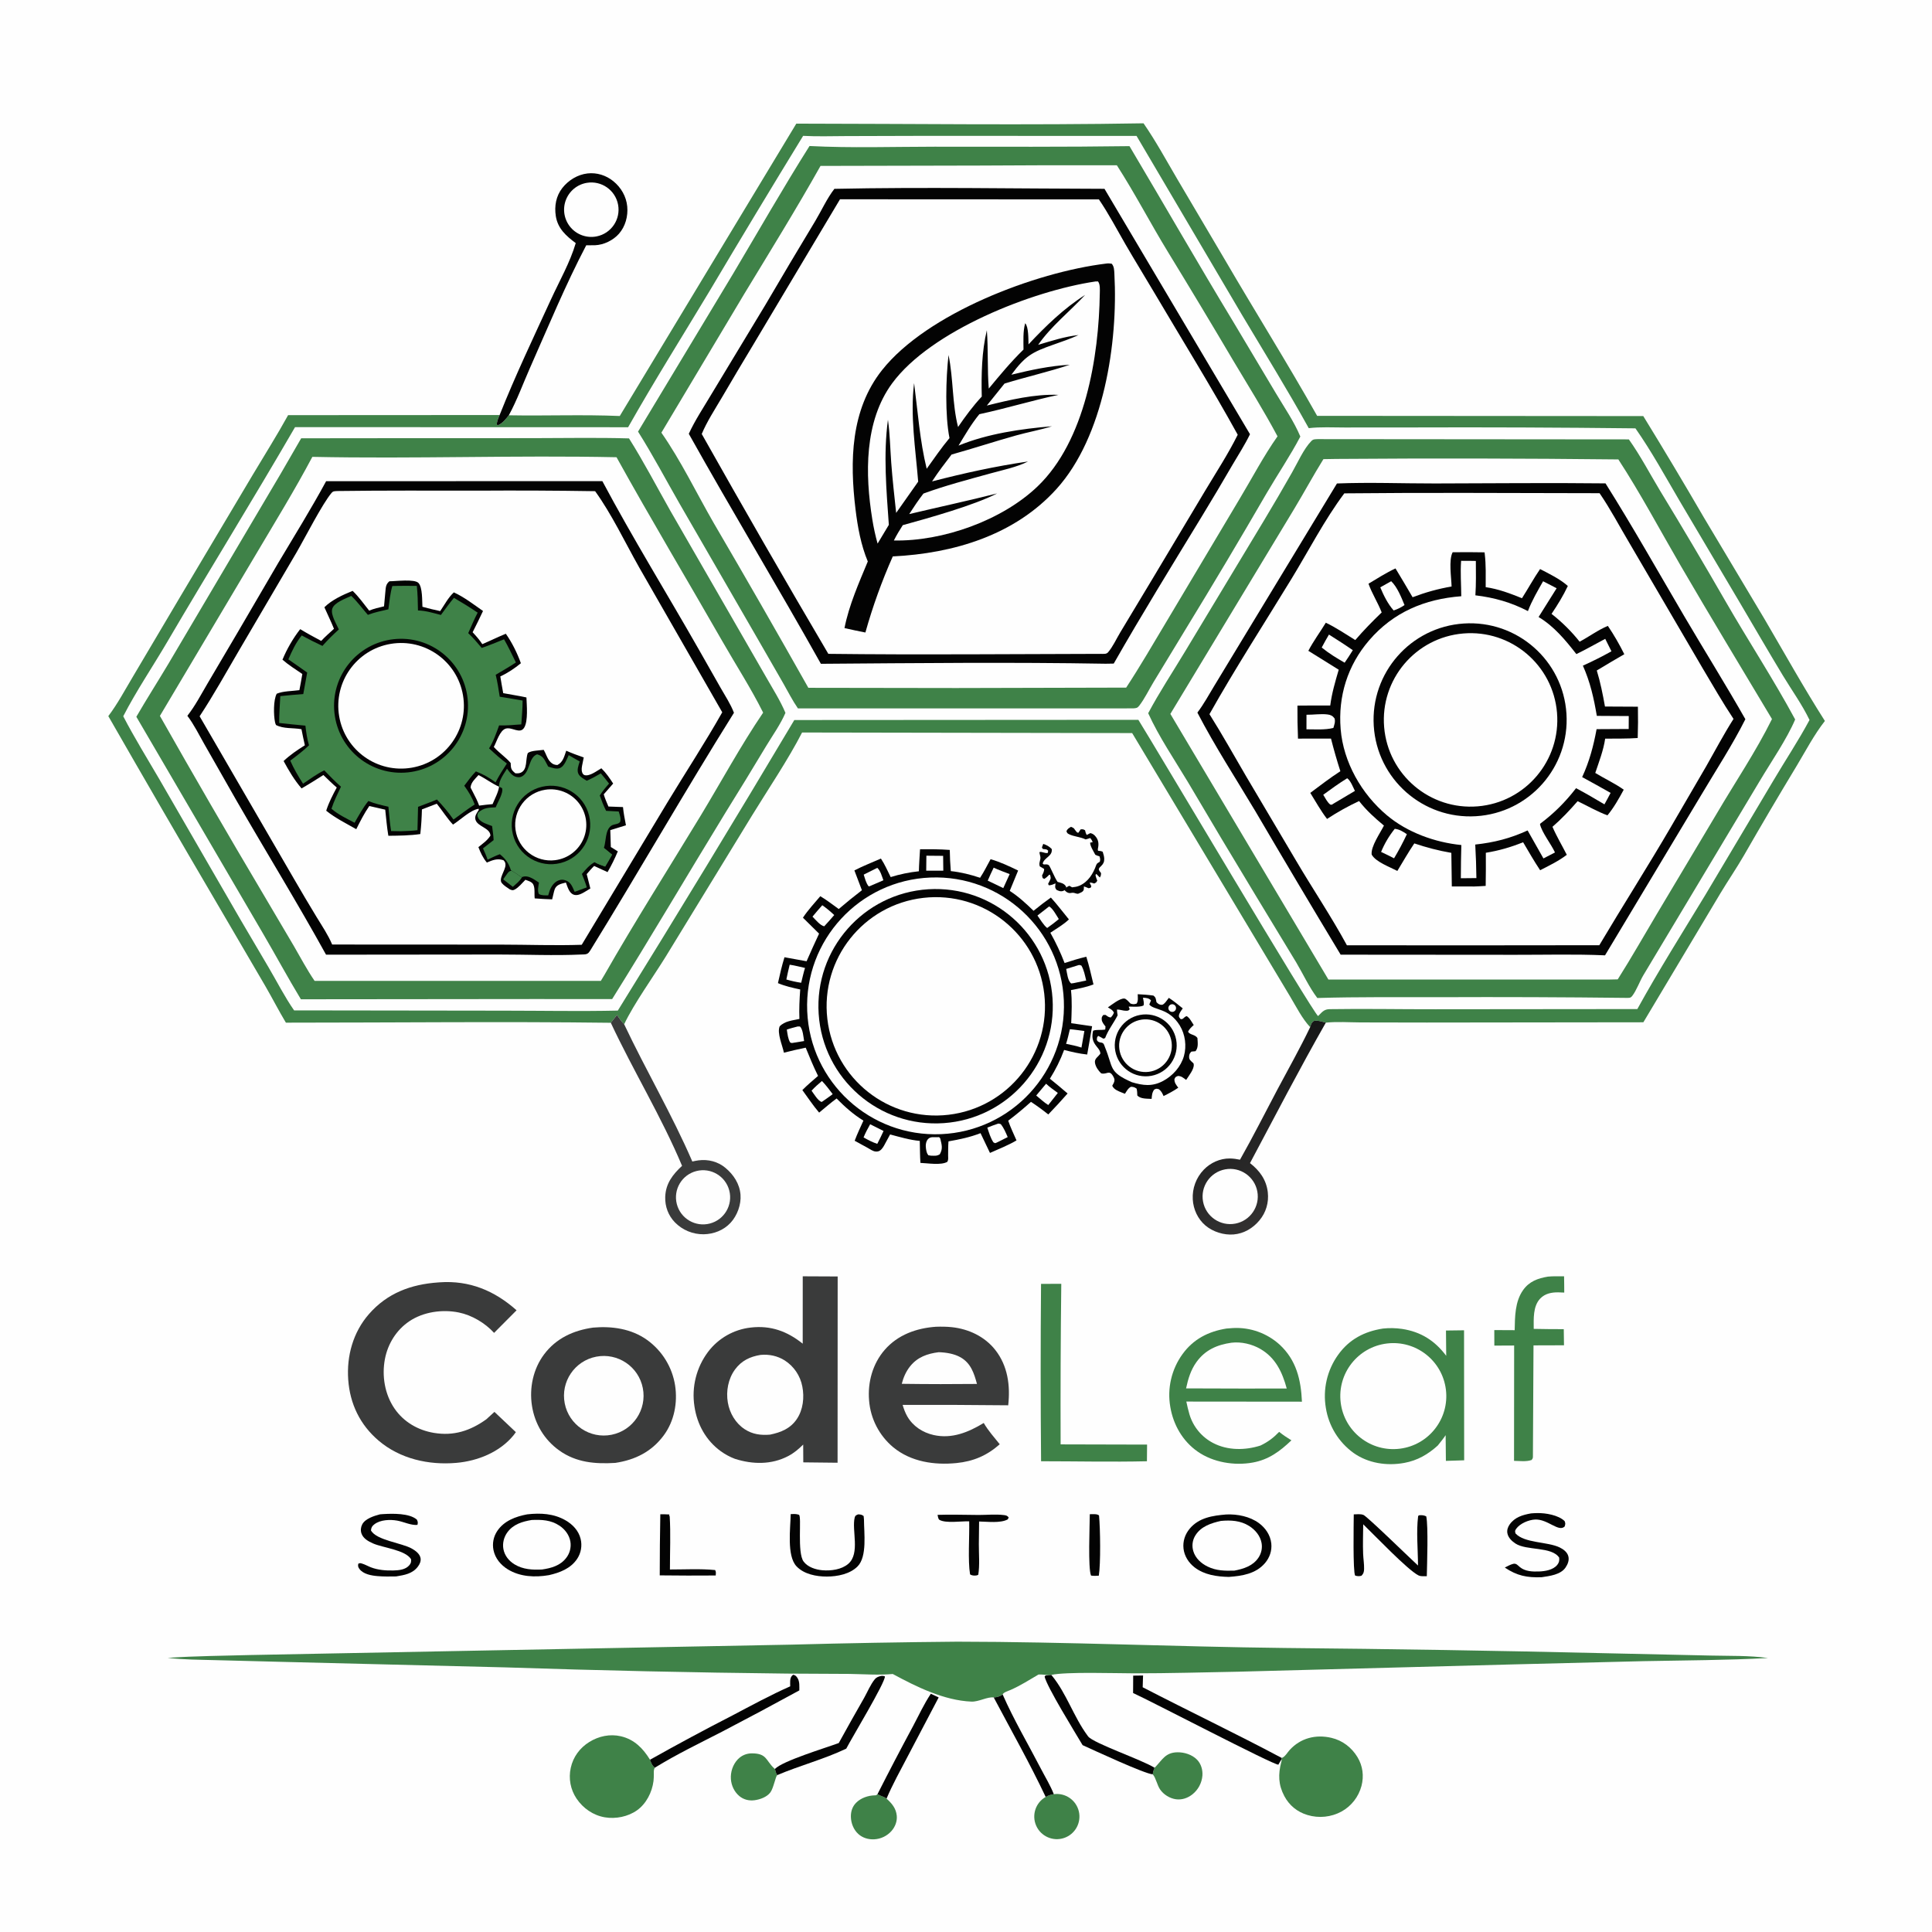 <svg version="1.1" xmlns="http://www.w3.org/2000/svg" style="display: block;" viewBox="0 0 2048 2048" width="1024" height="1024">
<defs>
	<linearGradient id="Gradient1" gradientUnits="userSpaceOnUse" x1="1307.33" y1="1126.7" x2="1378.98" y2="1273.79">
		<stop class="stop0" offset="0" stop-opacity="1" stop-color="rgb(23,23,23)"/>
		<stop class="stop1" offset="1" stop-opacity="1" stop-color="rgb(50,49,49)"/>
	</linearGradient>
</defs>
<path transform="translate(0,0)" fill="rgb(254,254,254)" d="M 0 0 L 2048 0 L 2048 2048 L 0 2048 L 0 0 z"/>
<path transform="translate(0,0)" fill="rgb(63,130,72)" d="M 844.116 131.06 C 966.726 131.168 1089.6 132.821 1212.19 130.712 C 1225.3 149.632 1236.37 170.119 1248.04 189.955 L 1298.34 275.181 C 1330.64 330.562 1364.75 384.975 1396.22 440.815 L 1741.94 441.065 C 1763.76 476.566 1785.14 512.34 1806.07 548.38 L 1870.36 656.06 C 1891.5 692.149 1911.99 728.98 1934.46 764.25 C 1923.03 778.788 1914.03 796.096 1904.49 811.958 C 1885.46 843.421 1866.8 875.106 1848.51 907.006 C 1840.63 920.565 1831.75 933.562 1823.66 946.998 L 1742.03 1083.66 L 1512.4 1083.94 L 1442.37 1083.81 C 1430.28 1083.76 1417.42 1082.81 1405.44 1084.05 C 1401.17 1082.94 1397 1081.37 1392.58 1082.29 C 1389.88 1084.41 1389.87 1085.64 1388.82 1088.83 C 1380.21 1079.56 1374.15 1067.34 1367.66 1056.49 L 1337.67 1006.45 L 1200.13 777.087 L 850.24 776.483 C 835.748 804.808 814.03 836.992 797.108 864.579 L 705.791 1013.91 C 692.596 1035.31 672.014 1063.91 661.635 1085.75 C 658.758 1082.74 656.437 1079.32 654.009 1075.95 C 651.852 1078.71 649.674 1081.46 647.476 1084.19 C 532.755 1082.75 417.801 1084.07 303.058 1084.06 C 295.512 1071.49 288.817 1058.35 281.461 1045.65 L 228.355 954.8 C 190.182 889.76 152.337 824.529 114.818 759.11 C 124.565 746.288 132.416 731.415 140.691 717.611 L 189.829 634.609 L 267.864 503.422 C 280.416 482.342 293.56 461.567 305.406 440.077 L 529.626 439.952 C 528.326 443.184 526.692 446.427 526.665 449.964 L 527.587 450.878 C 532.408 448.996 536.257 444.221 539.373 440.219 C 578.536 440.946 617.854 439.3 656.987 440.989 L 844.116 131.06 z"/>
<path transform="translate(0,0)" fill="rgb(254,254,254)" d="M 851.344 144.015 C 866.384 144.823 881.687 144.29 896.756 144.246 L 975.056 144.023 L 1204.78 144.068 L 1316.69 334.027 C 1340.42 373.855 1364.85 413.306 1387.32 453.872 C 1399.7 452.378 1412.93 453.179 1425.42 453.159 L 1495.06 453.113 C 1574.58 452.833 1654.11 453.149 1733.62 454.059 C 1750.77 478.488 1765.5 505.522 1780.63 531.272 L 1845.12 640.253 C 1860.08 665.564 1874.78 691.05 1890 716.2 C 1899.38 731.699 1910.33 746.876 1918.16 763.199 C 1906.5 784.992 1892.42 806.139 1879.84 827.455 L 1807.86 948.45 C 1783.5 988.57 1758.32 1028.55 1735.64 1069.64 L 1521.21 1069.85 C 1483.97 1069.92 1446.58 1069.16 1409.37 1069.76 C 1404.03 1069.84 1401.81 1072.4 1398.29 1075.98 L 1397.25 1077.06 C 1392.8 1075.52 1222.45 788.048 1206.7 763.038 L 842.004 763.266 C 780.548 866.489 718.178 969.164 654.899 1071.28 C 615.092 1072.15 575.112 1071.38 535.285 1071.35 L 311.76 1071.05 C 301.797 1056.82 293.534 1040.4 284.676 1025.41 C 264.838 991.968 245.247 958.382 225.905 924.653 L 169.152 826.414 C 156.187 804.188 142.503 782.105 130.634 759.275 C 144.47 732.38 161.965 706.569 177.304 680.414 C 221.96 604.264 268.487 529.168 312.753 452.791 L 665.834 452.887 C 693.346 404.209 723.226 356.658 752.052 308.739 C 784.764 253.599 817.862 198.69 851.344 144.015 z"/>
<path transform="translate(0,0)" fill="rgb(63,130,72)" d="M 858.119 154.782 C 902.034 157.041 946.676 155.532 990.651 155.51 C 1059.52 155.477 1128.45 155.893 1197.31 154.919 C 1234.15 216.96 1270.07 279.625 1307.44 341.338 L 1352.61 417.067 C 1361.39 431.84 1371.8 446.876 1378.41 462.765 C 1367.71 483.15 1354.35 502.891 1342.68 522.826 C 1314.77 571.014 1286.28 618.863 1257.21 666.362 L 1222.83 723.002 C 1217.96 731.042 1213.41 740.545 1207.76 747.911 C 1205.68 750.63 1204.56 750.635 1201.25 750.906 L 845.831 750.927 C 839.994 742.484 835.199 732.956 830.102 724.028 L 803.854 678.415 L 720.53 534.184 C 705.855 508.645 692.093 482.426 676.346 457.526 L 777.169 290.087 C 803.991 244.989 830.115 199.134 858.119 154.782 z"/>
<path transform="translate(0,0)" fill="rgb(254,254,254)" d="M 1038.57 175.5 C 1087.02 175.163 1135.48 175.07 1183.93 175.224 C 1203.15 205.111 1219.6 236.903 1238.15 267.227 C 1261.54 305.468 1284.63 343.892 1307.42 382.496 C 1323.23 408.968 1339.73 435.333 1354.22 462.531 C 1339.29 483.665 1327.15 507.079 1313.79 529.245 L 1235.74 660.22 C 1221.98 683.202 1208.49 706.507 1193.79 728.901 L 1013.75 729.342 L 856.882 729.104 C 823.875 670.524 790.393 612.213 756.439 554.177 C 738.224 522.602 721.934 488.494 701.094 458.656 L 788.84 311.738 C 816.189 266.644 843.929 221.857 869.78 175.876 L 1038.57 175.5 z"/>
<path transform="translate(0,0)" fill="rgb(3,3,3)" d="M 884.486 200.178 C 979.783 198.186 1075.47 199.975 1170.8 200.146 L 1325.05 460.295 C 1319.64 471.418 1312.85 481.924 1306.58 492.581 C 1295.84 511.124 1284.89 529.544 1273.74 547.838 C 1242.37 599.368 1210.48 651.017 1180.61 703.427 L 1172.02 703.579 C 1071.52 701.832 970.702 702.923 870.178 703.655 C 824.397 621.894 775.888 541.596 730.155 459.833 C 736.875 445.201 746.13 431.429 754.322 417.579 L 811.328 323.201 C 828.784 293.388 846.442 263.694 864.301 234.121 C 870.913 223.074 876.639 210.299 884.486 200.178 z"/>
<path transform="translate(0,0)" fill="rgb(254,254,254)" d="M 890.435 211.249 L 1164.88 211.376 C 1175.14 226.363 1183.66 242.735 1192.74 258.457 C 1202.87 275.975 1213.53 293.189 1223.81 310.614 C 1253.32 360.59 1284.01 410.027 1312.04 460.835 C 1302.02 481.031 1289.47 500.229 1277.89 519.565 L 1221.64 613.633 L 1187.59 670.247 C 1183.59 676.848 1179.56 685.808 1174.53 691.528 C 1172.68 693.64 1169.8 693.045 1167.25 693.123 C 1070.89 693.314 974.413 694.255 878.062 693.103 C 832.572 615.852 787.84 538.158 743.873 460.031 C 749.45 446.706 757.803 434.01 765.111 421.57 C 776.421 402.237 787.862 382.98 799.431 363.8 L 890.435 211.249 z"/>
<path transform="translate(0,0)" fill="rgb(3,3,3)" d="M 1172.63 279.395 C 1174.69 279.075 1176.36 279.254 1178.42 279.528 C 1181.12 282.458 1181.09 286.6 1181.3 290.46 C 1185.29 363.369 1170.05 462.891 1119.99 518.264 C 1075.51 567.482 1010.72 586.636 946.385 589.828 C 934.78 615.98 925.075 642.935 917.346 670.482 C 909.938 669.039 902.554 667.478 895.196 665.8 C 899.907 641.639 910.496 617.818 919.901 595.189 C 912.64 577.807 909.137 558.539 906.887 539.917 C 900.723 488.904 901.597 434.483 934.997 392.335 C 982.68 332.162 1097.41 288.521 1172.63 279.395 z"/>
<path transform="translate(0,0)" fill="rgb(254,254,254)" d="M 1161.34 298.355 L 1163.94 298.319 C 1166.37 301.478 1165.89 307.054 1165.83 310.891 C 1164.85 378.268 1150.38 467.296 1099.78 515.7 C 1062.16 551.695 999.324 574.003 947.546 572.934 C 950.358 567.263 953.59 562.007 956.996 556.678 C 984.653 549.07 1032.65 535.639 1056.98 523.044 C 1026.13 530.873 994.8 537.57 963.81 544.941 C 968.615 537.494 973.462 530.224 978.874 523.193 C 1001.63 514.828 1026.03 508.457 1049.42 501.974 C 1062.6 498.321 1077.52 495.338 1089.77 489.194 C 1055.11 494.248 1021.88 501.552 988.021 510.319 C 994.438 500.434 1001.52 491.166 1008.7 481.833 C 1031.64 475.429 1054.27 467.961 1077.21 461.555 C 1089.78 458.042 1102.66 455.78 1115.13 451.863 C 1082.26 454.574 1046.71 459.775 1016.09 472.346 C 1023.01 460.982 1029.68 449.342 1038.16 439.059 C 1066.33 433.039 1093.86 424.548 1122.04 418.559 C 1096.54 417.597 1070.7 423.809 1046.09 429.917 L 1064.8 406.611 C 1087.71 399.519 1111.27 394.286 1134 386.655 C 1112.96 387.764 1092.5 392.225 1072.1 397.217 C 1086.81 377.271 1094.04 373.247 1116.71 365.336 C 1125.65 362.168 1134.64 359.136 1143.26 355.18 C 1128.4 356.767 1114.76 361.343 1100.48 365.531 C 1114.23 345.723 1134 330.226 1150.28 312.632 C 1127.79 326.848 1108.39 345.738 1090.26 365.068 C 1090.08 359.717 1090.43 346.461 1086.73 342.642 C 1084.29 351.367 1084.92 361.535 1084.95 370.558 C 1071.65 383.476 1059.94 397.648 1048.13 411.918 C 1046.51 391.298 1047.65 370.629 1046.11 350.067 C 1040.69 372.255 1040.15 397.586 1040.71 420.385 C 1031.32 430.488 1023.35 441.299 1015.58 452.651 C 1009.24 427.727 1010.68 401.288 1005.48 376.349 C 1002.65 400.94 1001.66 440.415 1006.5 464.387 C 997.849 474.755 990.19 485.938 982.333 496.909 C 975.067 467.405 972.91 436.217 968.98 406.114 C 964.704 440.453 970.568 476.352 973.308 510.575 L 949.962 543.703 C 948.06 525.998 946.065 508.259 944.744 490.5 C 943.615 475.327 943.398 460.046 941.261 444.971 C 936.285 481.855 939.623 519.414 942.203 556.377 L 930.284 576.235 C 927.93 567.796 926.06 559.23 924.684 550.579 C 916.97 502.984 915.998 446.784 945.706 406.34 C 986.647 350.603 1094.24 308.228 1161.34 298.355 z"/>
<path transform="translate(0,0)" fill="rgb(63,130,72)" d="M 413.51 464.5 L 564.483 464.451 C 598.539 464.436 632.747 463.739 666.785 464.722 C 682.399 489.516 696.117 515.871 710.552 541.383 L 768.723 642.385 L 811.858 717.325 C 818.926 729.816 827.075 742.428 832.604 755.677 C 827.369 767.815 819.136 779.338 812.29 790.644 C 798.012 814.449 783.537 838.136 768.866 861.701 C 728.711 927.346 689.696 993.816 648.902 1059.06 L 565.245 1059.03 L 318.949 1059.28 C 305.211 1036.55 292.538 1013.11 279.139 990.166 L 144.526 759.806 C 155.441 740.966 167.241 722.537 178.398 703.823 L 275.392 539.639 C 290.258 514.768 304.884 489.755 319.268 464.603 L 413.51 464.5 z"/>
<path transform="translate(0,0)" fill="rgb(254,254,254)" d="M 331.108 484.283 C 438.509 486.547 546.112 482.436 653.542 484.683 C 689.981 550.439 728.682 615.059 766.039 680.31 C 780.288 705.198 796.201 729.791 808.965 755.428 C 785.025 790.624 764.345 829.018 742.249 865.441 C 708.32 921.368 673.09 976.737 640.661 1033.53 L 636.893 1039.8 L 333.495 1039.79 C 325.369 1027.95 318.637 1015.06 311.406 1002.66 L 278.207 946.402 C 241.326 884.276 205.09 821.77 169.506 758.893 L 271.131 587.921 C 291.429 553.598 312.43 519.522 331.108 484.283 z"/>
<path transform="translate(0,0)" fill="rgb(3,3,3)" d="M 345.711 510.092 L 638.516 510.025 C 670.85 570.711 707.141 629.395 741.159 689.146 L 763.863 729.115 C 768.736 737.675 774.523 746.371 778.02 755.593 C 725.955 838.732 677.247 924.032 625.712 1007.52 C 625.248 1008.21 624.45 1009.44 623.889 1009.99 C 621.821 1012.04 619.114 1011.68 616.414 1011.81 C 587.397 1013.18 557.77 1011.78 528.685 1011.82 L 345.625 1012 C 315.072 956.669 281.865 902.782 250.328 848.015 L 216.617 788.837 C 210.894 778.831 205.607 767.942 198.619 758.784 C 206.906 748.241 213.345 735.806 220.15 724.266 L 252.886 668.728 L 294.947 596.709 C 312.088 567.984 329.749 539.496 345.711 510.092 z"/>
<path transform="translate(0,0)" fill="rgb(254,254,254)" d="M 357.51 520.504 C 407.292 519.827 457.114 520.105 506.901 520.109 C 548.216 519.835 589.533 520.022 630.844 520.671 C 648.213 544.649 662.819 575.402 677.564 601.501 L 765.616 755.058 C 747.349 787.351 726.778 818.734 707.534 850.505 L 616.645 1001.51 C 588.126 1002.48 559.278 1001.35 530.716 1001.33 L 352.11 1001.24 C 347.81 991.038 341.396 981.597 335.649 972.162 C 327.793 959.234 320.075 946.223 312.498 933.131 L 211.613 759.288 C 226.456 736.795 239.7 712.831 253.329 689.587 L 314.313 585.64 C 323.275 570.217 341.869 533.703 351.508 522.459 C 353.314 520.352 354.905 520.76 357.51 520.504 z"/>
<path transform="translate(0,0)" fill="rgb(3,3,3)" d="M 412.79 616.173 C 419.402 616.187 439.407 613.508 443.617 617.989 C 448.014 622.668 447.392 637.01 447.797 643.204 C 454.052 644.913 460.269 646.477 466.622 647.775 C 471.209 641.11 475.108 633.433 481.086 627.938 C 492.048 632.935 502.162 640.784 512.013 647.684 C 508.471 655.257 504.8 662.77 501.003 670.218 C 504.836 674.273 508.186 678.137 511.261 682.82 C 519.631 679.274 527.77 675.246 536.19 671.787 C 542.737 681.069 548.336 692.379 552.158 703.058 C 545.651 708.428 538.023 713.534 530.353 717.049 C 531.253 722.968 532.393 728.869 533.426 734.768 C 541.626 736.373 549.877 737.503 558.045 739.318 C 558.353 747.521 559.964 764.233 555.696 771.281 C 551.242 778.637 543.03 770.478 536.251 772.309 C 529.85 774.037 526.528 786.326 523.447 791.798 C 528.981 798.043 535.99 802.502 541.328 808.761 C 541.372 810.034 541.418 811.309 541.561 812.575 C 541.964 816.139 543.792 817.67 546.392 819.753 C 548.354 819.772 550.17 819.887 552.02 819.082 C 559.505 815.823 556.854 804.582 559.521 798.261 C 562.922 795.523 571.714 795.571 576.369 794.869 C 578.779 798.951 580.19 804.531 583.61 807.887 C 585.831 810.065 587.801 810.829 590.843 810.958 C 596.9 807.955 598.136 801.692 600.228 795.788 C 606.324 798.496 612.492 800.75 618.794 802.93 C 618.332 805.156 617.883 807.385 617.447 809.616 C 616.811 812.731 616.041 815.897 617.212 819.019 C 617.679 820.264 618.499 821.361 619.81 821.7 C 625.223 823.098 632.988 816.909 637.473 814.416 C 642.468 819.291 646.235 824.761 649.978 830.603 C 646.591 834.351 643.265 838.154 640.001 842.009 C 641.245 846.432 643.219 850.699 644.962 854.947 C 650.107 855.1 655.25 855.29 660.392 855.519 C 661.011 862.03 662.322 868.433 663.526 874.855 L 646.953 879.98 L 647.494 897.87 L 654.908 902.48 C 651.72 910.125 648.18 917.312 644.024 924.478 L 629.815 917.944 C 626.999 920.655 624.498 923.646 621.942 926.598 L 625.801 941.842 C 623.72 943.156 621.615 944.432 619.488 945.669 C 616.094 947.618 611.732 949.908 607.777 948.272 C 603.18 946.37 601.533 939.803 599.864 935.56 C 597.456 936.181 594.583 936.726 592.384 937.903 C 589.239 939.587 588.105 941.744 587.298 945.036 L 585.289 953.367 C 579.121 953.165 572.959 952.82 566.807 952.334 C 566.249 947.808 567.338 941.53 565.238 937.504 C 563.75 934.651 559.769 933.691 556.943 932.617 C 553.662 935.946 549.719 940.829 545.615 942.963 C 543.313 944.161 542.839 943.609 540.495 942.815 C 537.607 940.84 534.31 938.887 532.039 936.197 C 528.159 931.6 535.714 922.849 535.808 917.01 C 535.847 914.561 535.345 913.589 533.706 911.871 C 527.111 909.681 522.123 911.777 516.091 914.349 C 511.897 909.327 509.458 903.999 507.12 897.975 C 511.801 894.212 516.605 890.932 519.875 885.816 C 519.634 877.297 505.687 876.388 503.932 868.538 C 503.164 865.106 505.089 862.292 506.875 859.596 C 507.734 858.301 507.493 859.094 507.43 857.336 C 498.889 858.448 487.689 869.39 480.208 874.098 C 473.951 867.491 468.771 859.108 462.998 851.962 L 447.26 858.015 C 447.031 866.795 446.538 875.404 445.536 884.131 C 434.471 885.758 422.84 885.844 411.672 885.96 C 410.112 876.831 409.371 867.488 408.357 858.281 C 402.721 857.041 397.097 855.748 391.485 854.405 C 386.073 862.206 381.913 870.516 377.658 878.973 C 366.935 872.863 355.401 867.159 345.796 859.388 C 348.538 850.753 352.669 842.74 356.986 834.808 C 352.056 830.709 347.481 825.968 342.821 821.554 C 335.172 826.419 327.539 831.253 319.669 835.758 C 311.93 826.774 306.296 817.119 300.637 806.731 C 307.387 800.31 315.271 794.957 323.161 790.045 C 321.824 784.4 320.753 778.664 319.564 772.984 C 310.942 771.383 300.394 772.757 292.584 768.54 C 292.034 767.294 291.862 767.038 291.537 765.514 C 289.968 758.157 289.714 741.804 293.352 735.364 C 300.268 732.437 309.856 732.667 317.376 731.58 C 318.512 725.902 319.452 720.17 320.479 714.47 C 313.378 709.615 305.92 704.957 299.43 699.302 C 304.224 687.725 310.541 676.839 318.215 666.934 C 325.514 671.358 332.956 675.393 340.495 679.387 C 344.726 674.846 349.448 670.748 354.018 666.552 C 350.959 658.858 347.196 651.332 343.875 643.732 C 351.695 635.891 363.653 630.441 373.815 626.359 C 380.315 632.529 385.732 640.272 391.324 647.279 C 396.408 645.169 401.757 644.016 407.092 642.735 L 408.499 627.335 C 408.963 622.607 408.926 619.335 412.79 616.173 z"/>
<path transform="translate(0,0)" fill="rgb(63,130,72)" d="M 415.855 621.236 C 424.489 620.884 433.188 621.077 441.83 621.059 C 442.787 629.755 442.931 638.384 443.059 647.119 C 451.361 647.315 459.379 649.828 467.371 651.902 C 471.857 645.73 476.339 639.604 481.185 633.709 C 489.784 638.701 498.095 643.861 506.339 649.428 C 502.633 656.437 499.605 663.908 496.356 671.143 C 501.514 676.089 506.073 681.363 510.647 686.848 C 518.641 684.11 526.466 680.812 534.316 677.685 C 538.913 685.614 542.786 694.05 546.876 702.253 C 539.899 706.857 532.659 711.04 525.461 715.287 C 527.345 722.951 528.48 730.768 529.728 738.555 C 537.827 739.741 545.862 741.415 553.975 742.607 C 553.999 751.011 553.157 759.487 552.601 767.873 C 544.764 768.46 536.931 769.178 529.065 768.982 C 526.035 777.155 523.125 785.909 518.429 793.279 C 524.532 798.929 530.542 804.464 537.283 809.366 C 533.042 815.909 528.844 822.356 525.339 829.33 C 518.735 824.397 512.138 820.689 504.473 817.703 C 499.886 822.384 496.07 827.698 492.133 832.922 C 496.755 839.207 500.479 845.445 503.189 852.767 C 495.471 857.717 488.133 863.391 480.709 868.773 C 475.437 861.174 469.519 854.206 463.157 847.507 C 456.595 850.302 449.798 852.709 443.145 855.292 C 442.992 863.538 442.788 871.782 442.532 880.026 C 436.752 880.774 430.912 880.899 425.093 881.136 L 414.583 880.942 C 413.204 872.427 412.579 863.748 411.729 855.165 C 404.494 853.476 397.345 851.985 390.471 849.098 C 384.744 856.285 380.39 864.192 375.883 872.16 C 367.621 867.772 358.421 863.495 351.385 857.296 C 353.982 849.2 357.823 841.58 361.44 833.903 C 355.212 828.536 349.475 822.459 343.732 816.582 C 335.795 820.52 328.562 825.797 321.243 830.763 C 316.145 822.879 311.483 814.899 307.682 806.307 C 314.621 801.148 321.327 796.039 327.595 790.053 C 325.461 783.154 324.59 776.378 323.75 769.224 C 314.47 768.369 305.199 767.421 295.938 766.38 C 295.882 756.919 296.65 747.396 297.141 737.947 C 305.238 736.987 313.356 736.38 321.484 735.755 L 325.642 712.944 C 319.071 708.183 312.339 703.62 305.686 698.972 C 309.649 689.825 313.53 681.393 319.87 673.616 C 327.078 677.564 334.348 681.215 341.793 684.696 C 347.259 678.557 353.064 672.728 359.181 667.237 C 356.649 661.501 350.41 651.678 352.177 645.431 C 354.091 638.663 366.595 634.441 372.349 631.678 C 378.732 637.647 384.158 645.193 389.967 651.778 C 396.984 649.072 404.379 647.576 411.692 645.897 C 412.785 637.659 413.578 629.244 415.855 621.236 z"/>
<path transform="translate(0,0)" fill="rgb(3,3,3)" d="M 417.278 677.575 C 456.327 673.244 491.469 701.452 495.689 740.513 C 499.91 779.575 471.603 814.637 432.53 818.747 C 393.612 822.841 358.72 794.672 354.517 755.766 C 350.313 716.86 378.384 681.888 417.278 677.575 z"/>
<path transform="translate(0,0)" fill="rgb(254,254,254)" d="M 414.308 682.504 C 450.483 676.521 484.686 700.917 490.806 737.069 C 496.927 773.221 472.661 807.516 436.532 813.774 C 400.209 820.065 365.69 795.64 359.536 759.293 C 353.382 722.947 377.938 688.52 414.308 682.504 z"/>
<path transform="translate(0,0)" fill="rgb(63,130,72)" d="M 537.454 814.818 C 540.175 818.494 542.969 822.812 547.831 823.697 C 550.671 824.213 552.526 823.84 554.805 822.038 C 561.884 816.439 560.657 802.812 569.366 799.592 C 572.995 800.599 575.491 802.464 577.402 805.716 C 577.81 806.41 578.175 807.128 578.556 807.838 C 579.428 809.428 580.282 811.027 581.12 812.635 C 585.13 813.787 590.26 815.958 594.237 813.838 C 598.44 811.596 600.886 804.592 602.861 800.466 C 606.73 802.713 610.571 805.036 614.503 807.169 C 613.274 811.327 611.053 816.548 613.338 820.674 C 614.995 823.665 619.111 825.912 621.999 827.607 C 627.212 825.312 631.998 822.747 636.881 819.824 C 639.839 823.386 642.886 826.897 645.605 830.646 C 641.991 834.72 638.714 838.629 635.786 843.242 C 637.759 848.876 639.825 854.195 642.512 859.533 C 646.965 859.761 651.425 859.943 655.874 860.225 C 656.918 863.753 658.356 867.247 657.509 870.947 C 656.935 871.703 656.695 872.146 655.76 872.649 C 653.28 873.984 650.232 873.668 647.792 875.442 C 641.392 880.091 642.57 891.89 640.153 898.857 C 642.992 901.278 645.881 903.641 648.818 905.943 C 646.397 910.141 644.104 914.506 641.488 918.581 C 637.606 917.215 633.865 915.959 630.28 913.897 C 624.821 917.007 620.805 921.644 616.85 926.452 C 618.653 931.134 620.695 935.825 621.985 940.676 C 617.721 942.268 613.448 943.833 609.166 945.372 C 606.833 940.365 605.495 935.546 599.971 933.364 C 597.246 932.288 594.84 932.224 592.075 933.275 C 587.306 935.087 584.018 940.061 582.499 944.646 C 582.008 946.139 581.543 947.64 581.103 949.149 C 577.811 949.066 574.096 949.407 571.204 947.652 C 569.547 943.86 570.777 939.638 571.288 935.571 C 566.917 932.722 561.112 928.242 555.608 929.1 C 554.649 929.249 554.194 929.461 553.34 929.783 C 551.935 929.447 552.504 929.717 551.221 928.791 C 548.29 926.677 545.474 924.765 542.315 923.002 L 541.517 922.351 C 539.254 914.968 535.816 910.311 529.882 905.513 C 525.412 907.055 521.13 909.273 516.849 911.274 C 515.577 907.183 513.7 903.244 512.013 899.308 L 523.278 890.545 C 523.022 885.559 522.262 880.589 521.643 875.638 C 517.096 873.873 509.396 871.859 507.004 867.239 C 505.631 864.589 505.89 864.079 506.813 861.455 C 512.863 856.121 517.757 856.205 525.473 855.792 C 527.367 850.716 533.844 840.573 532.25 835.475 L 529.031 833.941 C 528.569 827.379 534.144 820.273 537.454 814.818 z"/>
<path transform="translate(0,0)" fill="rgb(63,130,72)" d="M 630.28 913.897 C 632.504 908.136 636.393 903.677 640.153 898.857 C 642.992 901.278 645.881 903.641 648.818 905.943 C 646.397 910.141 644.104 914.506 641.488 918.581 C 637.606 917.215 633.865 915.959 630.28 913.897 z"/>
<path transform="translate(0,0)" fill="rgb(3,3,3)" d="M 574.364 834.044 C 596.574 828.72 618.923 842.295 624.436 864.458 C 629.95 886.621 616.567 909.085 594.452 914.788 C 572.067 920.561 549.269 906.979 543.688 884.546 C 538.108 862.113 551.884 839.432 574.364 834.044 z"/>
<path transform="translate(0,0)" fill="rgb(254,254,254)" d="M 578.045 837.158 C 591.49 835.074 605.015 840.397 613.434 851.085 C 621.853 861.773 623.86 876.168 618.685 888.751 C 613.511 901.335 601.957 910.154 588.455 911.827 C 568.014 914.36 549.323 900.019 546.479 879.619 C 543.635 859.219 557.69 840.312 578.045 837.158 z"/>
<path transform="translate(0,0)" fill="rgb(254,254,254)" d="M 507.221 821.596 C 514.719 825.319 521.349 830.529 529.031 833.941 C 528.303 839.807 524.418 846.855 522.143 852.408 C 517.365 852.779 512.647 853.353 507.9 853.986 C 506.16 849.14 504.023 844.78 501.604 840.261 C 500.653 838.478 499.731 836.68 498.835 834.869 C 499.16 829.377 503.751 825.532 507.221 821.596 z"/>
<path transform="translate(0,0)" fill="rgb(63,130,72)" d="M 533.442 932.165 C 534.534 930.55 535.616 928.91 536.798 927.359 C 538.606 924.987 539.335 923.368 542.315 923.002 C 545.474 924.765 548.29 926.677 551.221 928.791 C 552.504 929.717 551.935 929.447 553.34 929.783 C 551.332 933.788 546.921 937.114 543.614 940.066 L 533.442 932.165 z"/>
<path transform="translate(0,0)" fill="rgb(63,130,72)" d="M 1396.64 465.492 L 1726.66 465.774 C 1738.89 482.998 1748.78 501.984 1759.68 520.069 C 1783.3 558.86 1806.43 597.944 1829.07 637.313 C 1853.21 679.267 1879.99 720.069 1902.95 762.674 C 1894.07 783.585 1877.55 807.45 1865.69 827.384 L 1784.43 963.018 L 1741.96 1033.88 C 1738.1 1040.39 1734.63 1050.14 1730.2 1055.76 C 1728.3 1058.17 1727.1 1057.7 1724.25 1057.8 C 1658.14 1057.03 1592.03 1056.78 1525.91 1057.06 C 1482.79 1057.13 1439.51 1056.65 1396.41 1057.92 C 1387.85 1046.74 1381.33 1032.47 1374.08 1020.26 L 1331.07 949.275 C 1306.91 909.397 1283 869.369 1259.34 829.193 C 1245.06 805.368 1228.66 781.32 1217.13 756.049 C 1228.96 733.752 1243.26 712.2 1256.27 690.522 L 1340.11 551.355 C 1350.15 534.652 1359.97 517.826 1369.59 500.882 C 1375.42 490.724 1381.95 475.828 1390.01 467.593 C 1392.19 465.371 1393.79 465.69 1396.64 465.492 z"/>
<path transform="translate(0,0)" fill="rgb(254,254,254)" d="M 1416.65 486.482 C 1516.27 485.725 1615.9 485.899 1715.52 487.005 C 1738.46 522.092 1760.05 562.639 1781.27 599.131 C 1813.06 653.788 1845.96 707.922 1878.37 762.224 C 1861.36 796.625 1839.44 829.043 1820 862.126 L 1755.94 969.512 C 1742.29 992.394 1729.13 1015.66 1714.87 1038.16 L 1706.25 1038.35 L 1408.15 1038.34 L 1240.63 756.78 L 1371.84 539.561 C 1382.4 522.07 1392.09 504.047 1402.88 486.707 L 1416.65 486.482 z"/>
<path transform="translate(0,0)" fill="rgb(3,3,3)" d="M 1417.23 512.508 C 1451.66 511.115 1486.69 512.539 1521.18 512.489 C 1581.41 512.402 1641.69 511.699 1701.91 512.397 C 1730.91 558.488 1757.79 606.247 1785.37 653.21 C 1806.8 689.688 1829.28 725.608 1850.16 762.394 C 1836.36 789.914 1818.94 816.458 1803.22 842.994 L 1701.39 1012.7 C 1669.8 1011.27 1637.75 1012.2 1606.11 1012.13 L 1421.15 1011.99 C 1390.72 961.513 1360.61 910.853 1330.8 860.01 C 1310.18 825.451 1287.8 791.098 1269.28 755.379 C 1275.94 746.608 1281.44 736.505 1287.14 727.087 L 1316.02 679.413 L 1417.23 512.508 z"/>
<path transform="translate(0,0)" fill="rgb(254,254,254)" d="M 1552.63 522.493 L 1695.61 522.806 C 1707.05 539.423 1716.67 557.862 1727 575.22 L 1804.78 708.254 C 1815.52 726.26 1826 744.623 1837.6 762.078 C 1827.32 778.243 1818.27 795.362 1808.8 812.015 L 1771.26 876.494 C 1746.63 918.726 1720.31 959.95 1695.33 1001.97 L 1568.5 1002.1 L 1427.79 1002.05 C 1411.24 971.554 1391.54 942.315 1373.91 912.375 L 1320.94 822.909 C 1308.06 800.929 1295.66 778.589 1282.08 757.041 C 1309.37 708.493 1339.89 661.359 1368.9 613.8 C 1387.23 583.763 1404 551.079 1425.02 522.973 C 1467.55 522.573 1510.09 522.413 1552.63 522.493 z"/>
<path transform="translate(0,0)" fill="rgb(3,3,3)" d="M 1539.87 585.413 C 1551.15 585.264 1562.43 585.296 1573.7 585.508 L 1573.9 587.218 C 1575.3 598.861 1574.88 610.697 1574.89 622.411 C 1588.45 624.369 1600.74 629.049 1613.35 634.148 C 1619.91 623.915 1625.67 613.281 1632.55 603.225 C 1642.39 608.304 1653.67 613.789 1661.97 621.155 C 1657.07 631.579 1651.11 641.192 1644.7 650.738 C 1655.75 659.352 1665.74 669.249 1674.46 680.22 C 1684.55 674.888 1693.83 667.857 1704.4 663.483 C 1710.82 672.926 1716.75 683.272 1721.83 693.497 C 1712.04 699.134 1702.32 704.881 1692.66 710.738 C 1696.49 723.288 1699.03 736.057 1701.33 748.952 C 1712.97 748.936 1724.61 748.995 1736.25 749.129 C 1736.49 760.195 1736.42 771.265 1736.04 782.327 C 1724.64 783.139 1712.98 782.867 1701.54 783.003 C 1699.79 795.25 1694.97 807.636 1691.05 819.363 C 1701.04 825.449 1711.64 830.322 1721.24 837.094 C 1716.13 846.489 1710.8 856.056 1703.96 864.306 C 1693.23 860.332 1682.7 854.226 1672.34 849.299 C 1663.93 858.95 1655.36 868.053 1645.68 876.446 C 1650.01 886.526 1655.9 896.331 1660.87 906.135 C 1652.37 912.651 1642.14 917.623 1632.61 922.481 C 1626.19 912.866 1620.46 902.777 1614.57 892.833 C 1601.33 898.112 1589.15 901.691 1575.05 903.967 C 1575.14 915.674 1575.09 927.382 1574.89 939.087 C 1570.92 939.422 1566.91 939.516 1562.93 939.707 L 1538.99 939.69 L 1538.48 904.062 C 1524.95 901.743 1512.22 898.399 1499.23 894.044 C 1492.85 903.448 1487.16 913.521 1481.24 923.226 C 1473.36 919.07 1458.27 913.663 1454.04 905.902 C 1452.88 897.48 1463.3 882.673 1467.03 875.152 C 1457.21 866.986 1448.61 859.242 1440.67 849.146 C 1428.92 854.642 1417.58 860.977 1406.73 868.101 C 1400.1 859.548 1394.68 849.686 1388.95 840.494 C 1399.44 832.652 1409.83 824.639 1420.84 817.531 C 1417.16 806.106 1413.85 794.563 1410.91 782.922 L 1375.93 782.97 C 1375.44 771.311 1375.25 759.642 1375.35 747.973 C 1386.92 747.762 1398.53 747.901 1410.11 747.87 C 1411.76 734.922 1415.42 722.418 1419.1 709.933 L 1386.9 689.883 C 1392.2 679.715 1399.42 669.946 1405.43 660.104 C 1416.22 665.25 1426.46 672.198 1436.65 678.48 C 1445.48 668.203 1454.88 658.599 1464.64 649.218 C 1460.62 638.79 1454.44 629.382 1450.66 618.763 C 1460.04 613.163 1469.37 607.173 1479.29 602.556 C 1485.41 612.682 1491.46 622.858 1497.41 633.085 C 1511.14 627.894 1524.25 624.199 1538.75 621.71 C 1538.51 612.33 1535.51 593.63 1539.87 585.413 z"/>
<path transform="translate(0,0)" fill="rgb(254,254,254)" d="M 1548.84 594.493 C 1554.04 594.405 1559.26 594.562 1564.46 594.627 C 1564.54 606.781 1564.77 618.939 1563.97 631.074 C 1583.9 633.441 1601.83 638.511 1619.67 647.789 C 1623.83 636.703 1629.91 626.432 1635.74 616.161 L 1650.1 623.559 L 1630.97 654.062 C 1647.36 663.884 1659.4 678.514 1671.02 693.359 C 1681.36 688.428 1691.44 682.511 1701.61 677.188 L 1708.2 690.405 C 1698.34 695.925 1688.24 700.999 1677.93 705.612 C 1685.73 723.124 1689.52 740.075 1692.7 758.854 L 1726.56 759.047 L 1726.49 772.751 L 1692.46 772.937 C 1689.14 790.805 1684.83 807.183 1677.15 823.755 C 1687.25 829.257 1697.3 834.835 1707.31 840.49 C 1705.26 844.604 1702.96 848.611 1700.76 852.647 C 1690.82 846.778 1680.92 840.862 1670.68 835.517 C 1659.5 849.983 1647.42 862.114 1632.75 873.105 L 1632.45 873.721 C 1634.51 882.632 1644.2 894.6 1648.34 903.645 L 1636.1 909.97 L 1619.33 880.305 C 1600.89 888.756 1583.97 893.066 1563.82 895.259 C 1564.51 907.098 1564.92 918.953 1565.04 930.811 L 1548.55 930.971 C 1548.58 919.237 1548.76 907.504 1549.08 895.774 C 1521.06 892.97 1491.86 882.444 1470.13 864.195 C 1443.34 841.696 1424.03 808.029 1421.15 772.879 C 1418.3 738.035 1428.51 705.278 1451.36 678.739 C 1476.99 648.961 1510.25 634.991 1549.01 632.032 C 1548.94 619.532 1547.92 606.976 1548.84 594.493 z"/>
<path transform="translate(0,0)" fill="rgb(3,3,3)" d="M 1551.65 660.948 C 1608.16 657.229 1656.94 700.1 1660.51 756.613 C 1664.08 813.125 1621.09 861.797 1564.56 865.222 C 1508.25 868.634 1459.8 825.828 1456.24 769.523 C 1452.68 713.218 1495.36 664.653 1551.65 660.948 z"/>
<path transform="translate(0,0)" fill="rgb(254,254,254)" d="M 1551.14 671.514 C 1601.75 667.243 1646.24 704.818 1650.49 755.43 C 1654.75 806.042 1617.16 850.516 1566.54 854.755 C 1515.95 858.991 1471.5 821.423 1467.25 770.834 C 1463 720.245 1500.55 675.784 1551.14 671.514 z"/>
<path transform="translate(0,0)" fill="rgb(254,254,254)" d="M 1408.75 672.677 C 1417.28 678.061 1425.75 683.459 1434.03 689.229 C 1431.35 693.758 1428.3 698.101 1425.38 702.487 C 1416.93 697.65 1408.64 692.579 1401.08 686.412 C 1403.43 681.737 1406.16 677.224 1408.75 672.677 z"/>
<path transform="translate(0,0)" fill="rgb(254,254,254)" d="M 1428.09 824.974 C 1431.75 827.552 1434.29 834.405 1436.26 838.411 C 1428.04 843.357 1419.79 848.251 1411.51 853.095 L 1409.96 852.787 C 1406.84 850.117 1404.82 845.964 1402.69 842.48 C 1411.02 836.387 1419.3 830.401 1428.09 824.974 z"/>
<path transform="translate(0,0)" fill="rgb(254,254,254)" d="M 1478.51 878.573 C 1483.74 879.165 1487.06 881.515 1491.35 884.275 C 1487.25 893.015 1482.72 901.545 1477.76 909.831 C 1473.27 907.426 1468.59 905.304 1464.01 903.076 C 1467.64 894.254 1472.52 886.002 1478.51 878.573 z"/>
<path transform="translate(0,0)" fill="rgb(254,254,254)" d="M 1384.93 757.665 C 1392.21 757.774 1400.18 756.428 1407.32 757.356 C 1410.65 757.789 1412.68 758.809 1414.7 761.579 C 1415.7 765.18 1414.44 768.202 1413.43 771.655 C 1404.49 773.914 1394.1 773.092 1384.91 773.1 L 1384.93 757.665 z"/>
<path transform="translate(0,0)" fill="rgb(254,254,254)" d="M 1474.72 616.111 C 1481.24 622.354 1485.45 633.206 1488.85 641.404 C 1485.08 643.968 1481.67 645.652 1477.34 647.121 C 1471.12 640.134 1466.73 631.181 1463.15 622.604 L 1474.72 616.111 z"/>
<path transform="translate(0,0)" fill="rgb(3,3,3)" d="M 975.28 900.234 C 985.82 900.196 996.276 900.149 1006.79 900.955 C 1006.89 908.477 1007.29 915.903 1007.89 923.402 C 1018.74 924.592 1028.58 927.036 1038.93 930.486 C 1043.06 924.271 1046.45 917.335 1050.06 910.792 C 1060.08 913.633 1069.9 918.263 1079.25 922.821 L 1070.36 944.401 C 1079.62 950.296 1087.78 957.865 1095.62 965.484 C 1101.59 960.561 1107.67 955.943 1113.97 951.45 C 1120.67 958.771 1126.75 966.949 1133.09 974.617 C 1127.42 980.098 1119.96 984.326 1113.41 988.735 C 1119.22 999.06 1124.26 1009.79 1128.51 1020.85 C 1136.14 1018.37 1143.7 1015.98 1151.53 1014.18 C 1154.59 1023.78 1156.75 1033.74 1159.13 1043.52 C 1159 1043.57 1158.88 1043.61 1158.75 1043.66 C 1151.16 1046.59 1143.23 1047.98 1135.28 1049.56 C 1136.58 1061.19 1136 1072.97 1135.52 1084.63 L 1157.67 1087.84 C 1155.84 1097.83 1154.37 1107.86 1152.46 1117.84 C 1144.02 1116.93 1136.22 1115.1 1128.01 1112.99 C 1123.98 1123.88 1119.07 1133.65 1112.93 1143.5 C 1119.29 1148.6 1125.54 1153.81 1131.69 1159.14 C 1125.05 1166.72 1118.23 1174.13 1111.23 1181.36 C 1105.27 1176.6 1099.26 1172.2 1092.88 1168.01 C 1085.03 1175.01 1077.17 1181.66 1068.74 1187.96 C 1071.13 1195.06 1074.54 1201.99 1077.53 1208.87 C 1068.66 1214.1 1058.81 1217.96 1049.41 1222.15 L 1039.41 1201.2 C 1028.26 1205.55 1017.19 1207.82 1005.45 1209.89 C 1004.99 1214.96 1005.13 1220.16 1005.05 1225.25 C 1005.11 1227.51 1005.4 1229.54 1004.23 1231.57 C 997.645 1235.5 983.213 1232.98 975.694 1232.72 C 975.17 1224.98 975.191 1217.16 975.01 1209.41 C 964.377 1208.45 953.841 1205.29 943.548 1202.56 C 941.462 1206.46 939.355 1210.35 937.228 1214.22 C 935.83 1216.73 933.664 1219.96 930.646 1220.53 C 927.273 1221.17 924.818 1219.78 922.031 1218.11 C 916.777 1214.98 911.286 1212.32 905.995 1209.25 C 908.673 1202 912.08 1194.97 915.255 1187.92 C 904.303 1181.12 895.856 1173.52 886.816 1164.44 C 880.455 1169.09 874.44 1174.42 868.331 1179.41 C 861.93 1171.95 856.353 1163.47 850.529 1155.53 C 855.763 1150.21 861.546 1145.41 867.171 1140.51 C 862.318 1130.71 858.196 1120.7 854.087 1110.57 C 846.329 1112.14 838.662 1113.99 830.98 1115.9 C 829.442 1108.2 823.472 1095.07 826.495 1087.98 C 831.809 1082.34 840.152 1081.72 847.409 1080.13 C 846.985 1069.65 847.505 1059.34 848.26 1048.89 C 840.321 1047.16 832.14 1045.37 824.66 1042.15 C 826.679 1032.89 828.79 1023.79 831.573 1014.72 L 855.007 1018.98 C 859.296 1009.16 863.712 999.398 868.252 989.695 L 851.145 972.797 C 856.43 964.736 863.351 957.404 869.549 950.013 C 876.335 954.017 882.695 959.02 889.108 963.602 C 897.111 956.746 905.299 950.106 913.661 943.691 L 905.688 922.67 C 914.745 917.992 924.482 914.223 933.825 910.122 C 937.862 916.214 940.892 923.195 944.154 929.741 C 953.896 926.715 963.91 924.651 974.055 923.58 C 974.227 915.804 974.843 908.002 975.28 900.234 z"/>
<path transform="translate(0,0)" fill="rgb(254,254,254)" d="M 986.347 930.21 C 1061.39 927.258 1124.65 985.635 1127.72 1060.67 C 1130.8 1135.71 1072.52 1199.07 997.488 1202.26 C 922.282 1205.46 858.752 1147.03 855.672 1071.82 C 852.592 996.605 911.131 933.169 986.347 930.21 z"/>
<path transform="translate(0,0)" fill="rgb(3,3,3)" d="M 984.102 942.651 C 1052.38 938.424 1111.22 990.191 1115.73 1058.45 C 1120.24 1126.71 1068.72 1185.77 1000.48 1190.56 C 931.843 1195.38 872.361 1143.49 867.824 1074.83 C 863.288 1006.17 915.425 946.904 984.102 942.651 z"/>
<path transform="translate(0,0)" fill="rgb(254,254,254)" d="M 978.925 951.763 C 1042.35 944.561 1099.63 990.072 1106.96 1053.48 C 1114.28 1116.9 1068.88 1174.27 1005.48 1181.71 C 941.911 1189.17 884.353 1143.62 877.01 1080.04 C 869.667 1016.46 915.328 958.985 978.925 951.763 z"/>
<path transform="translate(0,0)" fill="rgb(254,254,254)" d="M 1143.48 1023.01 C 1144.7 1022.83 1145.23 1023.16 1146.36 1023.59 C 1149.11 1028.47 1150.09 1033.98 1151.41 1039.37 L 1138.23 1042.14 L 1135.5 1042.51 C 1131.83 1039.71 1131.14 1031.53 1130.22 1027.13 L 1143.48 1023.01 z"/>
<path transform="translate(0,0)" fill="rgb(254,254,254)" d="M 993.196 1205.51 L 995.445 1205.39 L 996.653 1206.67 C 998.164 1213.31 999.789 1217.27 996.23 1223.57 C 992.857 1225.66 990.665 1225.08 986.75 1225.05 L 984.094 1224.61 C 982.327 1222.54 981.993 1220.14 981.569 1217.51 C 981.042 1214.24 981.384 1209.87 983.875 1207.34 C 986.412 1204.77 989.846 1205.57 993.196 1205.51 z"/>
<path transform="translate(0,0)" fill="rgb(254,254,254)" d="M 1053.34 919.743 C 1058.71 922.381 1064.71 924.347 1070.29 926.576 L 1063.52 941.426 L 1047.04 933.519 C 1048.92 928.844 1051.19 924.304 1053.34 919.743 z"/>
<path transform="translate(0,0)" fill="rgb(254,254,254)" d="M 982.005 907.077 L 999.757 907.239 L 999.948 922.985 L 981.834 922.981 L 982.005 907.077 z"/>
<path transform="translate(0,0)" fill="rgb(254,254,254)" d="M 1058.12 1191.08 C 1059.07 1191.01 1059.93 1191.37 1060.85 1191.62 C 1064.21 1195.82 1066.08 1200.49 1068.21 1205.37 L 1056.41 1211.26 C 1054.29 1212.03 1055.4 1212.02 1053.08 1210.95 C 1049.91 1206.22 1048.38 1200.69 1046.6 1195.33 C 1050.36 1193.72 1054.26 1192.44 1058.12 1191.08 z"/>
<path transform="translate(0,0)" fill="rgb(254,254,254)" d="M 871.655 959.58 C 876.24 962.783 880.253 966.161 884.321 969.989 C 880.939 974.074 877.272 977.954 873.724 981.897 C 869.747 981.368 864.123 974.561 861.278 971.676 C 864.66 967.578 868.119 963.546 871.655 959.58 z"/>
<path transform="translate(0,0)" fill="rgb(254,254,254)" d="M 1112.12 960.85 C 1116.07 962.967 1119.88 970.478 1122.37 974.218 C 1118.44 977.652 1114.29 980.671 1110.06 983.71 C 1106.28 980.891 1102.6 974.369 1099.73 970.51 L 1112.12 960.85 z"/>
<path transform="translate(0,0)" fill="rgb(254,254,254)" d="M 837.093 1022.63 C 842.506 1023.39 847.987 1024.88 853.334 1026.05 C 851.738 1031.2 850.598 1036.55 849.294 1041.78 C 843.875 1040.96 838.827 1039.84 833.572 1038.3 C 834.637 1033.05 835.811 1027.83 837.093 1022.63 z"/>
<path transform="translate(0,0)" fill="rgb(254,254,254)" d="M 871.302 1145.9 C 875.497 1150.2 879.034 1155.04 882.674 1159.8 C 878.971 1162.76 874.96 1165.39 871.078 1168.11 C 867.304 1167.32 862.614 1159.3 860.273 1156.19 C 863.693 1152.4 867.42 1149.18 871.302 1145.9 z"/>
<path transform="translate(0,0)" fill="rgb(254,254,254)" d="M 1108.89 1148.79 C 1112.59 1152.4 1117.21 1155.42 1121.33 1158.55 L 1111.2 1171.39 C 1106.67 1168.58 1102.55 1164.67 1098.43 1161.28 L 1108.89 1148.79 z"/>
<path transform="translate(0,0)" fill="rgb(254,254,254)" d="M 1134.13 1091.03 C 1139.25 1091.41 1144.39 1092.25 1149.49 1092.91 L 1146.41 1110.46 C 1141 1108.76 1135.65 1107.59 1130.1 1106.49 C 1131.73 1101.42 1132.88 1096.21 1134.13 1091.03 z"/>
<path transform="translate(0,0)" fill="rgb(254,254,254)" d="M 922.399 1191.76 L 936.603 1198.89 C 934.585 1203.51 932.205 1208.01 929.953 1212.52 C 924.705 1210.83 920.213 1208.39 915.415 1205.72 C 917.352 1200.84 919.876 1196.35 922.399 1191.76 z"/>
<path transform="translate(0,0)" fill="rgb(254,254,254)" d="M 929.974 919.95 C 933.356 922.967 934.86 928.976 936.429 933.131 L 921.572 939.547 L 920.705 939.449 C 917.964 935.959 916.935 931.321 915.577 927.144 L 929.974 919.95 z"/>
<path transform="translate(0,0)" fill="rgb(254,254,254)" d="M 845.623 1088.09 L 847.936 1088.11 C 851.134 1090.85 851.672 1099.39 852.386 1103.56 C 848.349 1104.24 844.306 1104.9 840.258 1105.52 C 838.883 1105.77 839.77 1105.72 837.625 1105.1 C 835.197 1100.98 834.827 1096.07 834.05 1091.41 C 837.812 1090.07 841.769 1089.14 845.623 1088.09 z"/>
<path transform="translate(0,0)" fill="rgb(63,130,72)" d="M 177.696 1757.42 C 207.236 1755.37 236.882 1755.21 266.474 1754.37 L 492.069 1750.01 L 838.843 1743.39 C 897.437 1741.81 956.044 1740.76 1014.66 1740.25 C 1130.28 1740.37 1245.84 1745.6 1361.43 1746.92 C 1475.26 1747.96 1589.08 1749.82 1702.88 1752.51 L 1812.92 1754.95 C 1833.14 1755.45 1854.19 1754.78 1874.21 1757.57 C 1830.38 1759.94 1786.31 1760.02 1742.42 1760.89 L 1601.06 1764.41 L 1312.92 1772.06 C 1275.97 1772.76 1238.88 1773.81 1201.94 1773.8 C 1182.61 1773.8 1130.38 1772 1114.41 1775.46 L 1111.87 1775.83 C 1108.18 1775.39 1104.58 1774.88 1100.87 1775.06 C 1091.17 1780.73 1081.59 1786.88 1071.28 1791.39 C 1068.85 1792.46 1063.82 1793.87 1062.83 1796.15 L 1062.88 1796.26 C 1059.82 1798.28 1057.08 1799.21 1053.4 1799.37 C 1046.6 1798.47 1037.54 1804.11 1029.76 1803.78 C 1000.69 1802.55 971.488 1788.1 946.359 1774.5 C 931.316 1775.89 915.629 1774.64 900.514 1774.42 L 834.448 1774.08 C 734.714 1773 634.996 1770.8 535.312 1767.48 L 302.843 1761.74 L 228.276 1759.83 C 211.458 1759.37 194.417 1759.34 177.696 1757.42 z"/>
<path transform="translate(0,0)" fill="rgb(58,59,59)" d="M 850.944 1352.94 L 887.965 1353.11 L 887.864 1550.56 L 851.512 1550.16 L 851.417 1531.29 C 846.562 1536.12 841.652 1540.26 835.544 1543.48 C 817.781 1552.82 797.769 1552.39 779.041 1546.43 C 773.722 1544.41 768.692 1541.7 764.079 1538.37 C 748.38 1526.99 738.929 1509.87 736.144 1490.8 C 732.965 1470.34 738.199 1449.46 750.655 1432.91 C 761.575 1418.53 777.92 1409.25 795.872 1407.25 C 817.092 1404.79 834.517 1411.24 850.905 1424.35 L 850.944 1352.94 z"/>
<path transform="translate(0,0)" fill="rgb(254,254,254)" d="M 806.156 1436.27 C 815.275 1435.4 824.182 1437.25 831.947 1442.18 C 841.621 1448.43 848.317 1458.37 850.479 1469.68 C 852.77 1481.19 851.354 1494.36 844.679 1504.23 C 837.766 1514.45 827.827 1518.37 816.249 1520.78 C 806.552 1521.6 797.692 1520.49 789.366 1515 C 779.698 1508.63 773.495 1498.07 771.541 1486.76 C 769.464 1474.74 771.891 1461.55 779.195 1451.64 C 786.025 1442.37 795.071 1438.07 806.156 1436.27 z"/>
<path transform="translate(0,0)" fill="rgb(63,130,72)" d="M 1465.98 1408.32 C 1472.69 1407.61 1479.46 1407.74 1486.14 1408.69 C 1506.16 1411.72 1520.99 1421.12 1533.05 1437.23 L 1532.8 1410.41 L 1551.95 1410.16 L 1552.08 1547.98 L 1532.71 1548.59 C 1532.7 1539.51 1532.61 1530.43 1532.44 1521.35 C 1529.9 1525.16 1526.94 1528.71 1524.1 1532.31 C 1513.67 1541.75 1502.58 1548.17 1488.6 1550.74 C 1470.15 1554.14 1450.27 1551.15 1434.81 1540.18 C 1419.05 1528.81 1408.49 1511.62 1405.46 1492.43 C 1402.11 1472.64 1406.83 1452.33 1418.55 1436.04 C 1430.35 1419.64 1446.34 1411.4 1465.98 1408.32 z"/>
<path transform="translate(0,0)" fill="rgb(254,254,254)" d="M 1470.19 1424.16 C 1500.96 1420.43 1528.94 1442.32 1532.72 1473.09 C 1536.5 1503.86 1514.65 1531.87 1483.89 1535.69 C 1453.06 1539.53 1424.97 1517.62 1421.19 1486.79 C 1417.4 1455.95 1439.35 1427.9 1470.19 1424.16 z"/>
<path transform="translate(0,0)" fill="rgb(58,59,59)" d="M 628.655 1407.32 C 648.575 1405.56 669.249 1408.45 685.844 1420.33 C 701.858 1431.79 712.594 1449.21 715.64 1468.67 C 718.44 1487.07 714.719 1506.56 703.532 1521.64 C 690.704 1538.94 673.151 1547.59 652.238 1550.73 C 630.925 1552.04 610.823 1550.37 592.925 1537.63 C 577.019 1526.31 566.844 1509.31 563.884 1490.06 C 560.972 1471.14 565.224 1451.11 576.757 1435.69 C 589.531 1418.61 607.953 1410.23 628.655 1407.32 z"/>
<path transform="translate(0,0)" fill="rgb(254,254,254)" d="M 632.067 1438.13 C 654.887 1433.75 676.955 1448.64 681.418 1471.45 C 685.882 1494.25 671.059 1516.37 648.27 1520.91 C 625.37 1525.48 603.121 1510.57 598.636 1487.65 C 594.151 1464.74 609.137 1442.54 632.067 1438.13 z"/>
<path transform="translate(0,0)" fill="rgb(58,59,59)" d="M 992.124 1406.41 C 997.736 1406.22 1003.54 1406.27 1009.13 1406.87 C 1026.89 1408.81 1043.82 1416.76 1055.01 1430.96 C 1068.33 1447.87 1071.08 1468.88 1068.74 1489.67 C 1031.44 1489.27 994.127 1489.13 956.817 1489.26 C 958.106 1493.53 959.601 1497.72 961.851 1501.59 C 967.859 1511.92 978.157 1518.59 989.685 1521.19 C 1009.01 1525.53 1026.61 1518.24 1042.8 1508.41 C 1047.45 1516.47 1053.95 1523.71 1059.76 1530.98 C 1046.33 1542.9 1031.89 1549.1 1013.96 1550.9 C 990.439 1553.25 965.678 1549.61 946.94 1534.23 C 932.018 1521.81 922.755 1503.88 921.261 1484.52 C 919.641 1465.31 925.052 1445.6 937.808 1430.92 C 951.73 1414.9 971.45 1407.87 992.124 1406.41 z"/>
<path transform="translate(0,0)" fill="rgb(254,254,254)" d="M 995.083 1433.39 C 1002.88 1433.63 1011.53 1434.97 1018.38 1438.91 C 1029.24 1445.18 1032.53 1455.74 1035.64 1467.03 L 997.117 1467.22 C 983.388 1467.26 969.65 1467.03 955.921 1466.91 C 957.599 1460.24 960.348 1453.9 964.648 1448.48 C 972.482 1438.6 983.015 1434.91 995.083 1433.39 z"/>
<path transform="translate(0,0)" fill="rgb(58,59,59)" d="M 464.634 1359.42 L 465.897 1359.32 C 497.71 1357.05 524.273 1368.21 547.589 1388.96 L 523.745 1412.91 C 514.248 1402.46 500.228 1394.11 486.353 1391.29 C 468.939 1387.75 448.845 1390.57 433.954 1400.56 C 420.209 1409.78 411.107 1424.46 408.027 1440.64 C 404.62 1458.54 407.862 1478.14 418.286 1493.25 C 428.053 1507.4 443.085 1516.08 459.917 1518.91 C 480.941 1522.44 498.475 1516.72 515.49 1504.54 L 524.124 1496.65 C 531.738 1503.77 539.31 1510.93 546.839 1518.14 C 546.058 1519.26 545.279 1520.35 544.413 1521.41 C 529.769 1539.36 506.354 1548.75 483.682 1550.71 C 454.354 1553.25 423.948 1546.43 401.242 1527.04 C 381.605 1510.27 370.947 1488.14 369.125 1462.47 C 367.345 1437.38 374.264 1412.35 390.917 1393.19 C 410.425 1370.74 435.615 1361.42 464.634 1359.42 z"/>
<path transform="translate(0,0)" fill="rgb(63,130,72)" d="M 1300.14 1408.3 C 1302.52 1408.07 1304.91 1407.89 1307.29 1407.77 C 1325.33 1406.88 1342.99 1413.19 1356.38 1425.3 C 1374.18 1441.69 1379.09 1462.61 1380.11 1485.84 L 1257.56 1485.72 C 1258.52 1490.3 1259.55 1494.91 1260.9 1499.39 C 1264.85 1512.5 1273.95 1523.45 1286.11 1529.72 C 1301.48 1537.69 1320 1537.52 1336.19 1532.32 C 1344.16 1528.49 1349.87 1524.16 1355.98 1517.83 C 1360.14 1521.22 1364.39 1524.02 1368.96 1526.81 C 1356.84 1538.41 1344.86 1547.32 1327.99 1550.36 C 1308.41 1553.89 1286.04 1550.24 1269.57 1538.76 C 1253.71 1527.71 1243.72 1510.31 1240.57 1491.39 C 1237.16 1471.8 1241.8 1451.66 1253.43 1435.54 C 1264.93 1419.54 1281 1411.35 1300.14 1408.3 z"/>
<path transform="translate(0,0)" fill="rgb(254,254,254)" d="M 1305.47 1423.32 C 1315.81 1422.11 1327.17 1424.78 1336.09 1429.97 C 1352.23 1439.34 1359.33 1454.69 1363.99 1471.89 L 1315.75 1471.92 L 1257.29 1471.75 C 1259.46 1461.62 1262.24 1452.23 1268.39 1443.71 C 1277.65 1430.91 1290.3 1425.47 1305.47 1423.32 z"/>
<path transform="translate(0,0)" fill="rgb(3,3,3)" d="M 1206.01 1053.9 C 1211.6 1054.21 1217.1 1054.55 1222.65 1055.35 C 1225.47 1057.56 1225.18 1058.94 1225.92 1062.37 C 1227.64 1064.08 1228.85 1065.11 1231.49 1065.17 C 1234.05 1065.23 1237.37 1059.79 1239 1057.76 C 1244.17 1061.03 1248.94 1065.13 1253.76 1068.92 C 1252.21 1071.24 1249.85 1073.99 1249.67 1076.83 C 1249.57 1078.33 1250.58 1079.06 1251.41 1080.18 C 1254.27 1081.18 1254.79 1077.92 1257.95 1077.14 C 1261.06 1078.88 1263.41 1083.61 1265.4 1086.56 C 1263.05 1088.76 1260.78 1090.64 1259.4 1093.62 C 1261.23 1097.18 1266.67 1096.37 1269.32 1100.3 C 1269.6 1105.15 1270.52 1110.32 1267.32 1114.32 L 1262.95 1114.73 C 1261.34 1116.24 1260.57 1117.71 1260.51 1120 C 1260.41 1123.31 1261.89 1124.11 1264.15 1126.26 C 1265.2 1127.26 1265.22 1126.91 1265.4 1128.37 C 1266.03 1133.26 1259.93 1140.72 1257.37 1144.76 C 1254.58 1142.72 1252.34 1140.6 1248.71 1140.56 C 1246.03 1141.67 1246.04 1141.42 1244.93 1144.07 C 1244.93 1147.95 1246.78 1149.98 1249.01 1153.02 C 1244.02 1156.51 1238.86 1159.17 1233.43 1161.87 C 1232.07 1158.87 1231.16 1156.7 1228.47 1154.62 C 1225.8 1153.98 1225.82 1153.77 1223.45 1155.07 C 1221.2 1158.27 1221.1 1161.04 1220.76 1164.87 C 1215.81 1164.55 1209.11 1165.04 1205.6 1161.28 C 1205.54 1158.74 1205.44 1156.52 1204.88 1154.03 C 1202.72 1152.5 1201.63 1152.16 1198.99 1152.01 C 1195.94 1153.29 1194.25 1156.77 1192.5 1159.45 C 1191.46 1159.07 1190.43 1158.67 1189.4 1158.25 C 1185.53 1156.68 1180.71 1154.94 1179.02 1150.92 C 1179.76 1149.55 1180.78 1147.94 1181.18 1146.43 C 1181.73 1144.4 1181.12 1142.97 1180.17 1141.22 C 1175.87 1133.31 1173.39 1139.5 1167.28 1137.78 C 1164.37 1135.06 1161.55 1131 1160.78 1127.04 C 1159.79 1121.98 1164.13 1120.54 1166.46 1116.8 C 1166.28 1112.94 1162.84 1110.19 1160.82 1107.09 C 1157.68 1102.26 1157.53 1098.31 1158.7 1092.8 C 1160.26 1091.18 1168.52 1092.2 1171.62 1091.31 L 1171.86 1088.06 C 1170.32 1086.21 1168.09 1083.46 1167.88 1080.94 C 1167.65 1078.31 1168.05 1077.68 1169.65 1075.85 L 1172.03 1075.9 C 1173.99 1077.31 1174.98 1078.29 1177.45 1078.59 C 1179.09 1076.89 1179.93 1075.69 1180.79 1073.49 C 1179.53 1070.57 1177.02 1069.59 1174.41 1067.84 C 1178.64 1065.07 1186.63 1058.36 1191.7 1058.48 C 1193.8 1058.52 1196.89 1062.34 1198.39 1063.84 C 1201.08 1064.68 1202.17 1064.71 1204.86 1063.85 C 1206.71 1061.12 1206.09 1057.11 1206.01 1053.9 z"/>
<path transform="translate(0,0)" fill="rgb(254,254,254)" d="M 1211.6 1057.62 C 1214.93 1057.79 1217.77 1057.94 1220.12 1060.44 L 1218.29 1064.83 C 1223.15 1071.09 1239.08 1068.18 1250.66 1087.15 C 1256.39 1096.53 1258 1108.78 1255.04 1119.36 C 1251.87 1130.68 1243.15 1140.44 1232.86 1145.89 C 1221.35 1152 1211.66 1150.74 1199.79 1147.17 C 1174.97 1136.16 1180.35 1132.14 1171.51 1110.55 C 1171.21 1109.8 1170.2 1106.77 1169.6 1106.22 C 1167.46 1104.22 1164.79 1106.07 1162.75 1102.58 C 1162.9 1100.22 1162.47 1099.88 1164.15 1098.08 C 1166.08 1098.99 1167.89 1100.02 1169.73 1101.09 L 1171.49 1100.33 C 1174.91 1091.38 1180.43 1084.68 1184.73 1076.31 C 1184.36 1074.23 1184.09 1072.28 1184.03 1070.17 C 1187.35 1070.04 1190.34 1071.51 1193.63 1071.45 C 1195.85 1071.4 1196.01 1071.53 1197.55 1069.83 L 1196.46 1067.2 C 1196.84 1066.6 1207.12 1068.14 1212.07 1065.95 C 1213.18 1064.05 1211.95 1059.9 1211.6 1057.62 z"/>
<path transform="translate(0,0)" fill="rgb(3,3,3)" d="M 1208.37 1075.89 C 1226.21 1072.48 1243.42 1084.2 1246.78 1102.05 C 1250.15 1119.89 1238.39 1137.07 1220.54 1140.4 C 1202.75 1143.72 1185.63 1132 1182.27 1114.21 C 1178.92 1096.43 1190.59 1079.28 1208.37 1075.89 z"/>
<path transform="translate(0,0)" fill="rgb(254,254,254)" d="M 1207.64 1081.34 C 1222.7 1077.67 1237.87 1086.96 1241.44 1102.05 C 1245 1117.14 1235.59 1132.24 1220.48 1135.7 C 1205.52 1139.12 1190.6 1129.83 1187.08 1114.89 C 1183.55 1099.96 1192.73 1084.97 1207.64 1081.34 z"/>
<path transform="translate(0,0)" fill="rgb(254,254,254)" d="M 1240.72 1064.99 C 1242.55 1064.05 1244.8 1064.62 1245.95 1066.33 C 1247.1 1068.04 1246.8 1070.33 1245.24 1071.68 C 1244.05 1072.7 1242.38 1072.95 1240.95 1072.32 C 1239.52 1071.69 1238.58 1070.29 1238.53 1068.73 C 1238.48 1067.16 1239.34 1065.71 1240.72 1064.99 z"/>
<path transform="translate(0,0)" fill="rgb(58,59,59)" d="M 647.476 1084.19 C 649.674 1081.46 651.852 1078.71 654.009 1075.95 C 656.437 1079.32 658.758 1082.74 661.635 1085.75 C 684.747 1134.65 712.448 1181.61 733.893 1231.25 C 736.082 1230.77 738.288 1230.29 740.512 1230.01 C 750.722 1228.72 760.902 1231.29 768.838 1237.86 C 777.594 1245.11 784.059 1254.91 784.967 1266.46 C 785.786 1276.88 781.52 1288.53 774.455 1296.17 C 767.11 1304.12 756.729 1308.16 746.002 1308.38 C 734.52 1308.53 723.477 1303.98 715.446 1295.77 C 708.417 1288.54 704.854 1278.91 705.164 1268.86 C 705.602 1254.66 713.104 1245.01 723.019 1235.84 C 701.161 1183.81 671.384 1135.27 647.476 1084.19 z"/>
<path transform="translate(0,0)" fill="rgb(254,254,254)" d="M 738.145 1241.38 C 753.485 1237.45 769.11 1246.69 773.07 1262.02 C 777.03 1277.35 767.83 1293 752.506 1296.99 C 737.137 1300.99 721.436 1291.76 717.464 1276.38 C 713.493 1261 722.759 1245.32 738.145 1241.38 z"/>
<path transform="translate(0,0)" fill="url(#Gradient1)" d="M 1388.82 1088.83 C 1389.87 1085.64 1389.88 1084.41 1392.58 1082.29 C 1397 1081.37 1401.17 1082.94 1405.44 1084.05 C 1377.45 1133.14 1351.6 1183.09 1325.05 1232.95 C 1335.27 1240.86 1342.44 1250.71 1343.92 1263.92 C 1345.13 1274.74 1342.05 1285.24 1335.1 1293.6 C 1328.14 1301.98 1318.66 1307.63 1307.71 1308.56 C 1297.32 1309.45 1285.68 1305.78 1277.74 1299.02 C 1269.69 1292.16 1264.99 1281.95 1264.39 1271.45 C 1263.71 1259.78 1267.93 1248.35 1276.04 1239.93 C 1283.22 1232.48 1293.34 1227.91 1303.74 1228.04 C 1307.39 1228.08 1310.9 1228.59 1314.46 1229.33 C 1328.29 1204.98 1340.89 1179.85 1354.02 1155.1 C 1365.71 1133.08 1378.06 1111.33 1388.82 1088.83 z"/>
<path transform="translate(0,0)" fill="rgb(254,254,254)" d="M 1298.69 1239.57 C 1314.57 1236.61 1329.84 1247.09 1332.81 1262.97 C 1335.77 1278.85 1325.3 1294.13 1309.42 1297.1 C 1293.53 1300.07 1278.24 1289.59 1275.28 1273.71 C 1272.31 1257.82 1282.8 1242.53 1298.69 1239.57 z"/>
<path transform="translate(0,0)" fill="rgb(3,3,3)" d="M 610.311 257.7 C 600.221 250.196 591.29 242.341 589.198 229.166 C 587.505 218.499 589.397 207.758 596.151 199.193 C 602.606 191.007 612.324 185.058 622.744 183.857 C 632.647 182.716 642.427 185.807 650.137 192.065 C 658.378 198.753 663.907 208.302 664.905 218.926 C 665.867 229.167 662.932 240.105 656.033 247.874 C 649.844 254.842 640.022 259.603 630.688 259.964 C 627.601 260.055 624.513 260.072 621.426 260.015 C 599.606 301.581 580.81 347.076 561.753 390.108 C 554.445 406.612 547.991 424.456 539.373 440.219 C 536.257 444.221 532.408 448.996 527.587 450.878 L 526.665 449.964 C 526.692 446.427 528.326 443.184 529.626 439.952 C 546.129 398.451 565.504 357.713 584.17 317.136 C 593.031 297.873 604.348 278.048 610.311 257.7 z"/>
<path transform="translate(0,0)" fill="rgb(254,254,254)" d="M 622.022 193.818 C 637.571 191.196 652.348 201.538 655.208 217.046 C 658.067 232.554 647.951 247.487 632.489 250.583 C 622.274 252.628 611.751 249.011 604.952 241.118 C 598.154 233.225 596.136 222.281 599.672 212.483 C 603.208 202.684 611.75 195.551 622.022 193.818 z"/>
<path transform="translate(0,0)" fill="rgb(63,130,72)" d="M 694.224 1873.8 C 692.696 1876.22 693.114 1878.11 693.079 1880.94 C 693.05 1883.29 693.031 1885.6 692.741 1887.94 C 691.272 1899.78 685.066 1912.03 675.257 1919 C 665.718 1925.77 652.692 1928.37 641.215 1926.44 C 628.89 1924.37 618.14 1916.92 611.181 1906.61 C 604.74 1897.05 602.517 1885.26 605.031 1874 C 607.533 1862.43 614.62 1852.84 624.644 1846.6 C 634.679 1840.36 646.595 1837.83 658.197 1840.53 C 672.431 1843.86 681.684 1853.4 689.043 1865.39 C 690.155 1868.59 691.289 1871.81 694.224 1873.8 z"/>
<path transform="translate(0,0)" fill="rgb(63,130,72)" d="M 1358.61 1863.47 C 1358.97 1863.34 1359.34 1863.26 1359.68 1863.08 C 1362.59 1861.58 1364.84 1857.54 1367.07 1855.09 C 1378.57 1842.43 1394.83 1838.28 1411.42 1842.2 C 1423.1 1844.95 1432.69 1852.33 1438.92 1862.54 C 1444.61 1871.89 1445.97 1882.63 1443.22 1893.2 C 1440.17 1904.67 1432.6 1914.42 1422.24 1920.21 C 1411.15 1926.28 1398.08 1927.64 1385.97 1923.98 C 1375.27 1920.82 1366.69 1913.83 1361.45 1903.96 C 1354.99 1891.79 1354.84 1880.81 1358.2 1867.83 C 1358.68 1865.95 1358.58 1866.76 1358.49 1864.82 L 1358.61 1863.47 z"/>
<path transform="translate(0,0)" fill="rgb(63,130,72)" d="M 1103.55 1360.97 L 1125 1360.9 C 1124.33 1417.63 1124.1 1474.37 1124.3 1531.1 L 1215.95 1531.33 L 1215.79 1549 C 1178.48 1549.86 1140.93 1549 1103.59 1548.99 C 1103.03 1486.32 1103.01 1423.65 1103.55 1360.97 z"/>
<path transform="translate(0,0)" fill="rgb(63,130,72)" d="M 1640.91 1353.27 C 1646.5 1352.72 1652.35 1352.98 1657.98 1352.94 C 1658.15 1358.68 1658.11 1364.44 1658.17 1370.19 C 1656.07 1370.05 1653.96 1369.97 1651.85 1369.94 C 1644.8 1369.86 1637.82 1371.17 1632.74 1376.48 C 1624.84 1384.75 1625.8 1398.13 1625.81 1408.66 C 1636.41 1408.98 1647.06 1408.88 1657.66 1408.97 L 1657.9 1426.06 L 1625.58 1426.16 L 1624.96 1542.25 C 1624.88 1544.94 1625.34 1545.46 1623.59 1547.64 C 1617.87 1549.68 1610.97 1548.66 1604.94 1548.56 L 1605.06 1426.3 L 1584.06 1426.4 L 1584.02 1409.94 L 1605.62 1410.04 C 1605.9 1395.72 1605.89 1379.81 1614.52 1367.57 C 1621.05 1358.31 1630.23 1355.05 1640.91 1353.27 z"/>
<path transform="translate(0,0)" fill="rgb(3,3,3)" d="M 558.85 1605.27 C 572.894 1603.67 586.91 1604.37 599.468 1611.59 C 607.079 1615.97 613.361 1622.56 615.477 1631.26 C 617.274 1638.51 615.95 1646.17 611.827 1652.4 C 604.942 1662.74 593.448 1667.09 581.874 1669.72 C 567.185 1672.25 551.292 1671.58 538.267 1663.55 C 530.83 1658.97 524.915 1651.94 523.136 1643.24 C 521.671 1636.23 523.093 1628.92 527.08 1622.97 C 534.24 1612.15 546.675 1607.55 558.85 1605.27 z"/>
<path transform="translate(0,0)" fill="rgb(254,254,254)" d="M 563.584 1611.25 C 574.196 1610.8 583.923 1611.17 593.125 1617.31 C 598.939 1621.19 603.489 1627.2 604.64 1634.19 C 605.619 1640.26 604.045 1646.46 600.291 1651.33 C 593.985 1659.64 584.404 1662.31 574.603 1663.73 C 564.558 1664.29 554.345 1663.7 545.512 1658.34 C 539.569 1654.73 534.993 1649.16 533.661 1642.23 C 532.447 1635.92 534.142 1629.27 537.972 1624.14 C 544.295 1615.69 553.693 1612.92 563.584 1611.25 z"/>
<path transform="translate(0,0)" fill="rgb(3,3,3)" d="M 1299.95 1605.4 C 1311.74 1604.88 1324.98 1607.52 1334.57 1614.61 C 1341.55 1619.78 1346.67 1627.35 1347.62 1636.1 C 1348.45 1643.76 1345.89 1651.21 1340.88 1657.02 C 1331.09 1668.37 1316.69 1670.58 1302.62 1671.59 C 1289.92 1671.32 1276.6 1669.45 1266.26 1661.44 C 1259.98 1656.57 1255.47 1649.51 1254.57 1641.54 C 1253.71 1633.89 1256.15 1626.45 1261.05 1620.56 C 1270.89 1608.71 1285.58 1606.58 1299.95 1605.4 z"/>
<path transform="translate(0,0)" fill="rgb(254,254,254)" d="M 1294.19 1612.24 C 1304.76 1611.27 1314.94 1611.8 1324.19 1617.62 C 1330.61 1621.66 1335.91 1627.99 1337.31 1635.59 C 1338.34 1641.21 1337.03 1646.83 1333.8 1651.52 C 1327.94 1660.03 1318.11 1663.1 1308.48 1664.92 C 1298.45 1665.2 1289.33 1665.14 1280.06 1660.6 C 1273.24 1657.26 1267.19 1651.76 1264.96 1644.3 C 1263.23 1638.66 1264.03 1632.55 1267.17 1627.56 C 1273.11 1618.03 1283.86 1614.54 1294.19 1612.24 z"/>
<path transform="translate(0,0)" fill="rgb(63,130,72)" d="M 1223.88 1873.9 C 1224.17 1873.62 1224.47 1873.36 1224.75 1873.07 C 1232.28 1865.18 1235.48 1857.8 1247.89 1857.5 C 1255.31 1857.33 1263.69 1859.94 1268.93 1865.36 C 1273.21 1869.79 1275 1876.01 1274.61 1882.06 C 1274.03 1889.92 1270.18 1897.19 1264.01 1902.09 C 1259.12 1905.98 1253 1908.11 1246.74 1907.31 C 1240.08 1906.45 1233.52 1902.39 1229.73 1896.86 C 1226.56 1892.23 1225.33 1884.66 1221.97 1880.89 C 1222.19 1878.26 1222.93 1876.34 1223.88 1873.9 z"/>
<path transform="translate(0,0)" fill="rgb(3,3,3)" d="M 1435.05 1605.3 C 1438.2 1605.18 1442.28 1604.72 1445.28 1605.87 C 1449.19 1607.37 1495.8 1652.86 1503.14 1659.52 C 1503.11 1642.53 1501.18 1623.71 1503.3 1606.96 L 1504.44 1606.23 C 1507.46 1606.11 1509.04 1606.07 1511.87 1607.39 C 1514.14 1617.56 1512.75 1658.02 1512.47 1670.83 C 1511.83 1670.83 1511.19 1670.81 1510.56 1670.82 C 1510.17 1670.82 1509.79 1670.84 1509.41 1670.84 C 1507.39 1670.87 1505.36 1670.85 1503.52 1669.92 C 1492.01 1664.08 1456.79 1627.11 1445.06 1615.81 C 1444.97 1626.21 1444.56 1636.81 1444.98 1647.19 C 1445.2 1652.52 1446.11 1657.85 1445.99 1663.19 C 1445.92 1666.22 1445.41 1668.15 1443.23 1670.34 C 1440.56 1671.04 1439.19 1670.89 1436.53 1670.2 C 1434.03 1666.59 1434.99 1614.28 1435.05 1605.3 z"/>
<path transform="translate(0,0)" fill="rgb(63,130,72)" d="M 823.867 1881.71 C 822.091 1883.35 819.897 1895.66 816.615 1900.03 C 812.902 1904.98 805.663 1907.56 799.742 1908.33 C 793.929 1909.09 788.194 1907.65 783.668 1903.86 C 778.406 1899.45 775.295 1892.8 774.784 1886 C 774.226 1878.57 776.772 1870.7 781.877 1865.21 C 785.956 1860.83 791.341 1858.57 797.322 1858.63 C 812.957 1858.77 811.627 1866.01 820.514 1874.41 C 820.807 1874.68 821.137 1874.92 821.448 1875.17 C 822.104 1877.46 822.527 1879.72 823.867 1881.71 z"/>
<path transform="translate(0,0)" fill="rgb(3,3,3)" d="M 837.659 1787.58 C 837.646 1784.17 837.06 1779.48 839.291 1776.68 C 839.89 1775.93 840.219 1775.78 840.947 1775.3 C 843.312 1775.94 844.227 1776.92 845.494 1778.96 C 847.801 1782.69 847.286 1787.66 847.321 1791.89 C 820.164 1806.75 792.863 1821.33 765.422 1835.65 C 741.596 1847.89 717.018 1859.71 694.224 1873.8 C 691.289 1871.81 690.155 1868.59 689.043 1865.39 C 717.818 1849.21 746.901 1833.58 776.277 1818.51 C 796.66 1807.8 816.585 1796.91 837.659 1787.58 z"/>
<path transform="translate(0,0)" fill="rgb(63,130,72)" d="M 1117.09 1901.9 C 1129.32 1900.25 1140.81 1908.16 1143.62 1920.17 C 1146.44 1932.19 1139.66 1944.38 1127.97 1948.33 C 1116.28 1952.28 1103.5 1946.69 1098.45 1935.43 C 1093.41 1924.17 1097.74 1910.91 1108.47 1904.82 C 1111.14 1903.3 1114.06 1902.32 1117.09 1901.9 z"/>
<path transform="translate(0,0)" fill="rgb(63,130,72)" d="M 939.768 1906.61 C 945.404 1911.67 949.857 1916.9 950.603 1924.74 C 951.168 1930.68 948.909 1936.51 945.005 1940.94 C 940.338 1946.2 933.76 1949.37 926.74 1949.74 C 920.569 1950.08 914.315 1948.24 909.726 1944 C 904.79 1939.44 902.148 1932.67 901.976 1926.02 C 901.831 1920.39 903.455 1915.15 907.441 1911.08 C 912.57 1905.85 920.299 1903.26 927.477 1903.13 C 927.843 1903.12 928.208 1903.12 928.574 1903.12 L 930.16 1901.94 C 933.232 1903.84 937.021 1904.39 939.768 1906.61 z"/>
<path transform="translate(0,0)" fill="rgb(3,3,3)" d="M 1201.23 1776.25 L 1211.69 1776.1 L 1211.3 1788.56 C 1260.23 1813.9 1309.97 1837.55 1358.61 1863.47 L 1358.49 1864.82 C 1357.31 1866.72 1356.21 1868.66 1355.11 1870.61 C 1350.14 1871.16 1218.77 1802.57 1201.12 1794.67 L 1201.23 1776.25 z"/>
<path transform="translate(0,0)" fill="rgb(3,3,3)" d="M 1622.84 1604.28 C 1625.02 1604.04 1627.29 1603.99 1629.48 1603.94 C 1638.41 1603.73 1651.95 1606.03 1658.55 1612.41 C 1659.55 1615.1 1659.4 1615.31 1658.63 1618.11 C 1652.24 1624.54 1640.7 1610.14 1627.23 1610.76 C 1620.53 1611.08 1611.28 1614.89 1607.28 1620.51 C 1605.74 1622.67 1605.91 1623.12 1606.49 1625.48 C 1615.98 1635.95 1640.4 1634.11 1653.27 1640.33 C 1657.23 1642.24 1661.31 1645.23 1662.5 1649.7 C 1663.63 1653.93 1661.86 1658.28 1659.47 1661.75 C 1654.28 1669.28 1642.59 1670.66 1634.24 1671.91 C 1618.78 1672.48 1608.17 1670.43 1595.15 1661.67 C 1597.83 1660.33 1601.2 1658.42 1604.09 1657.73 C 1607.27 1656.97 1608.91 1659.35 1611.2 1661.23 C 1616.79 1665.82 1624.39 1666.07 1631.39 1665.83 C 1637.9 1665.61 1646.38 1664.23 1650.76 1658.84 C 1652.72 1656.43 1653.13 1654.16 1652.81 1651.18 C 1644.85 1639.1 1618.16 1644 1606.37 1636.15 C 1602.52 1633.59 1598.73 1629.95 1597.87 1625.22 C 1597.28 1621.93 1598.41 1618.7 1600.28 1616.02 C 1605.67 1608.28 1614.09 1605.84 1622.84 1604.28 z"/>
<path transform="translate(0,0)" fill="rgb(3,3,3)" d="M 402.803 1605.25 C 403.951 1605.15 405.1 1605.07 406.249 1605 C 416.218 1604.4 434.108 1603.94 441.968 1610.93 C 443.01 1613.52 443.127 1613.74 442.51 1616.45 C 435.798 1617.14 427.821 1613.11 421.081 1611.92 C 413.539 1610.58 403.274 1610.93 396.951 1615.74 C 394.365 1617.71 393.567 1619.15 393.221 1622.34 C 399.179 1632.88 425.806 1635.45 436.659 1641.63 C 440.428 1643.78 445.003 1647.09 445.805 1651.69 C 446.378 1654.97 444.907 1658.07 443.001 1660.63 C 437.276 1668.32 428.727 1669.57 419.917 1671.08 C 413.415 1671.21 406.811 1671.29 400.329 1670.75 C 393.857 1670.21 385.029 1668.75 380.942 1663.06 C 379.511 1661.07 379.34 1659.92 379.81 1657.59 C 381.703 1656.83 381.853 1656.9 383.736 1657.45 C 387.002 1658.41 390.093 1660.25 393.29 1661.47 C 400.804 1664.33 409.095 1664.97 417.071 1664.76 C 422.974 1664.6 429.957 1663.96 433.993 1659.1 C 435.779 1656.94 435.918 1655.45 435.728 1652.78 C 429.495 1642.87 406.023 1640.79 395.351 1636.07 C 390.472 1633.91 384.98 1630.88 383.158 1625.5 C 382.082 1622.32 382.438 1618.87 383.973 1615.91 C 387.159 1609.78 396.606 1606.9 402.803 1605.25 z"/>
<path transform="translate(0,0)" fill="rgb(3,3,3)" d="M 838.172 1605.03 C 840.295 1604.96 842.534 1604.77 844.633 1605.14 C 845.008 1605.2 846.754 1605.61 846.915 1605.7 C 850.093 1607.55 844.787 1645.78 851.86 1655.3 C 856.288 1661.27 864.676 1663.91 871.76 1664.53 C 880.791 1665.32 892.126 1663.86 899.236 1657.71 C 912.029 1646.63 902.668 1622.07 906.034 1608.57 C 906.601 1606.29 907.712 1606.19 909.646 1605.28 C 912.222 1605.4 913.4 1605.5 915.49 1607.06 L 915.844 1610.75 C 915.855 1624.73 919.423 1649.97 909.082 1660.44 C 901.008 1668.61 887.637 1671.2 876.492 1671.22 C 865.355 1671.24 852.212 1668.73 844.305 1660.32 C 833.798 1649.15 837.958 1619.63 838.172 1605.03 z"/>
<path transform="translate(0,0)" fill="rgb(3,3,3)" d="M 889.128 1847.69 C 897.926 1831.69 906.869 1815.76 915.955 1799.93 C 919.551 1793.57 922.745 1785.61 927.385 1780 C 928.852 1778.22 930.937 1777.34 933.118 1776.78 C 934.991 1776.29 936.199 1776.4 938.039 1777.05 C 938.446 1783.6 902.717 1842.57 897.067 1853.63 C 873.331 1864.96 847.952 1871.46 823.867 1881.71 C 822.527 1879.72 822.104 1877.46 821.448 1875.17 C 829.488 1866.63 875.512 1852.76 889.128 1847.69 z"/>
<path transform="translate(0,0)" fill="rgb(3,3,3)" d="M 1147.6 1849.92 C 1139.89 1836.88 1109.83 1788.33 1107.32 1777.28 L 1108.5 1775.98 L 1111.87 1775.83 L 1114.41 1775.46 C 1114.64 1775.73 1114.87 1776 1115.1 1776.28 C 1130.55 1795.11 1138.22 1820.06 1152.69 1839.62 C 1152.95 1839.97 1153.19 1840.33 1153.46 1840.68 C 1159.22 1848.02 1210.65 1865.49 1223.88 1873.9 C 1222.93 1876.34 1222.19 1878.26 1221.97 1880.89 C 1212.75 1880.09 1159.95 1855.52 1147.6 1849.92 z"/>
<path transform="translate(0,0)" fill="rgb(3,3,3)" d="M 986.743 1795.45 L 995.033 1799.35 L 961.872 1862.46 C 954.283 1876.96 946.171 1891.55 939.768 1906.61 C 937.021 1904.39 933.232 1903.84 930.16 1901.94 C 942.386 1877.78 954.93 1853.78 967.786 1829.94 C 973.941 1818.43 979.442 1806.29 986.743 1795.45 z"/>
<path transform="translate(0,0)" fill="rgb(3,3,3)" d="M 1062.88 1796.26 C 1074.63 1823.04 1089.93 1848.89 1103.38 1874.89 C 1107.91 1883.64 1113.51 1892.75 1117.09 1901.9 C 1114.06 1902.32 1111.14 1903.3 1108.47 1904.82 C 1091.6 1869.09 1071.9 1834.3 1053.4 1799.37 C 1057.08 1799.21 1059.82 1798.28 1062.88 1796.26 z"/>
<path transform="translate(0,0)" fill="rgb(3,3,3)" d="M 993.85 1605.81 C 1008.34 1605.3 1023 1605.89 1037.51 1605.92 C 1046.17 1605.94 1055.33 1604.97 1063.93 1606.02 C 1066.41 1606.32 1067.73 1606.53 1069.26 1608.6 L 1068.26 1610.61 C 1060.51 1614.88 1046.63 1612.95 1037.89 1612.86 L 1037.62 1636.75 C 1037.57 1647.05 1038.66 1659.19 1037.01 1669.26 C 1036.3 1669.66 1036 1669.89 1035.09 1670.03 C 1032.85 1670.38 1030.07 1670.21 1028.3 1668.87 C 1025.88 1654.11 1027.78 1629.06 1027.4 1612.68 C 1019.1 1612.34 1002.9 1614.99 995.951 1611.17 C 994.434 1610.33 994.264 1607.44 993.85 1605.81 z"/>
<path transform="translate(0,0)" fill="rgb(3,3,3)" d="M 699.966 1605.2 C 703.18 1605.16 706.339 1605.22 709.549 1605.41 L 709.283 1607.34 L 709.862 1606.7 C 711.082 1625.48 710.119 1644.88 710.155 1663.73 C 725.929 1663.75 742.429 1662.79 758.1 1664.32 C 759.209 1666.51 758.822 1667.7 758.694 1670.08 C 738.913 1670.24 719.132 1670.2 699.352 1669.96 C 699.359 1648.37 699.563 1626.78 699.966 1605.2 z"/>
<path transform="translate(0,0)" fill="rgb(3,3,3)" d="M 1135.29 876.443 C 1139.46 878.088 1138.32 878.567 1140.81 881.346 C 1142.1 882.779 1141.74 882.529 1143.21 882.695 L 1145.51 879.16 C 1147.88 878.987 1148.14 878.943 1150.19 880.106 C 1150.65 882.097 1150.93 883.314 1151.98 885.1 C 1153.27 884.457 1154.54 883.797 1155.81 883.116 C 1158.49 883.693 1160.14 885.05 1161.77 887.198 C 1164.31 890.527 1164.81 894.196 1164.09 898.214 C 1163.81 899.801 1163.51 900.296 1164 901.854 C 1165.85 901.983 1167.21 902.106 1168.91 902.886 C 1169.66 905.312 1170.48 907.795 1170.54 910.356 C 1170.62 913.757 1169.53 915.822 1167.14 918.141 C 1166.07 919.174 1165.3 919.652 1164.84 921.128 C 1164.44 922.398 1166.41 924.434 1167.15 925.506 C 1167.03 927.755 1167.07 928.321 1165.87 930.186 L 1162.12 926.379 L 1161.27 927.494 C 1161.54 929.101 1161.89 930.33 1162.5 931.865 C 1162.71 932.383 1162.93 932.894 1163.15 933.409 C 1162.07 935.74 1161.97 935.413 1159.88 936.589 C 1158.06 935.967 1156.99 935.5 1155.03 935.626 L 1156.88 939.471 L 1156.05 941.07 L 1153.96 941.558 C 1152.29 940.828 1150.72 940.184 1148.97 939.649 C 1148.97 940.492 1149.01 942.283 1148.82 943.068 C 1148.17 945.666 1144.89 946.435 1142.75 947.451 C 1142.23 947.392 1141.69 947.392 1141.18 947.274 C 1139.12 946.801 1138.36 946.12 1136.14 946.432 C 1135.61 946.507 1135.08 946.65 1134.55 946.673 C 1131.84 946.789 1130.45 945.577 1128.65 943.823 C 1128.77 943.496 1128.87 943.162 1129.01 942.842 C 1129.96 940.611 1131.42 939.922 1133.54 938.969 L 1136.49 940.6 C 1139.24 940.319 1141.81 939.952 1144.36 938.83 C 1153.54 934.782 1158.82 926.138 1162.02 917.05 C 1162.76 914.931 1164.01 914.698 1165.84 913.491 C 1166.53 910.948 1166.22 910.305 1165.5 907.723 C 1163.86 907.34 1162.55 906.827 1161.04 906.078 C 1159.28 902.529 1155.65 897.161 1155.57 893.246 L 1158.23 892.753 C 1157.62 890.897 1156.96 889.832 1155.71 888.333 C 1154.1 888.911 1152.49 889.373 1150.83 889.82 C 1145.2 887.084 1138.64 886.935 1133.16 884.275 C 1131.28 883.358 1131.18 882.91 1130.46 881.07 C 1131.71 878.416 1132.87 878.02 1135.29 876.443 z"/>
<path transform="translate(0,0)" fill="rgb(3,3,3)" d="M 1155.23 1605.13 C 1156.23 1605.1 1157.24 1605.08 1158.24 1605.08 C 1160.47 1605.09 1163.43 1604.91 1165.01 1606.5 C 1166.37 1619.86 1166.86 1657.78 1164.78 1670.28 C 1161.84 1670.56 1159.47 1670.57 1156.54 1670.18 C 1153.21 1662.58 1155.19 1616.45 1155.23 1605.13 z"/>
<path transform="translate(0,0)" fill="rgb(3,3,3)" d="M 1105.87 894.585 C 1109.45 895.689 1112.27 897.279 1114.87 899.972 C 1116.01 907.668 1106.95 908.878 1105.27 915.409 L 1106.44 916.388 C 1107.25 916.34 1109.09 916.199 1109.85 916.302 C 1110.04 916.327 1111.53 916.82 1111.79 917.107 C 1113.52 919.083 1117.9 930.384 1121.08 934.851 C 1124.38 935.732 1127.94 936.335 1129.83 939.485 C 1130.76 941.048 1130.26 941.23 1129.78 942.817 C 1128.88 943.414 1127.92 944.126 1126.89 944.457 C 1124.2 945.31 1122.14 944.383 1119.8 943.184 C 1118.03 940.588 1118.47 940.217 1118.85 937.042 L 1118.85 936.447 C 1116.45 937.5 1114.53 938.385 1111.85 938.477 L 1111.02 936.979 C 1111.69 935.523 1112.38 934.119 1113.16 932.718 C 1114.26 930.761 1113.58 929.744 1113.23 927.587 L 1112.38 927.131 C 1110.62 928.945 1109.16 930.349 1106.98 931.688 L 1105.21 930.738 L 1104.62 928.051 C 1105.71 925.748 1107 923.688 1106.78 921.06 C 1105.25 920.22 1103.74 919.346 1102.25 918.438 C 1100.72 914.287 1103.66 911.652 1102.75 907.827 C 1102.39 906.3 1102.02 904.956 1101.8 903.371 C 1104.21 902.14 1107.54 905 1110.72 904.119 L 1111.1 901.827 C 1109.65 899.936 1107.77 900.294 1105.49 899.977 L 1104.46 898.37 L 1105.87 894.585 z"/>
</svg>